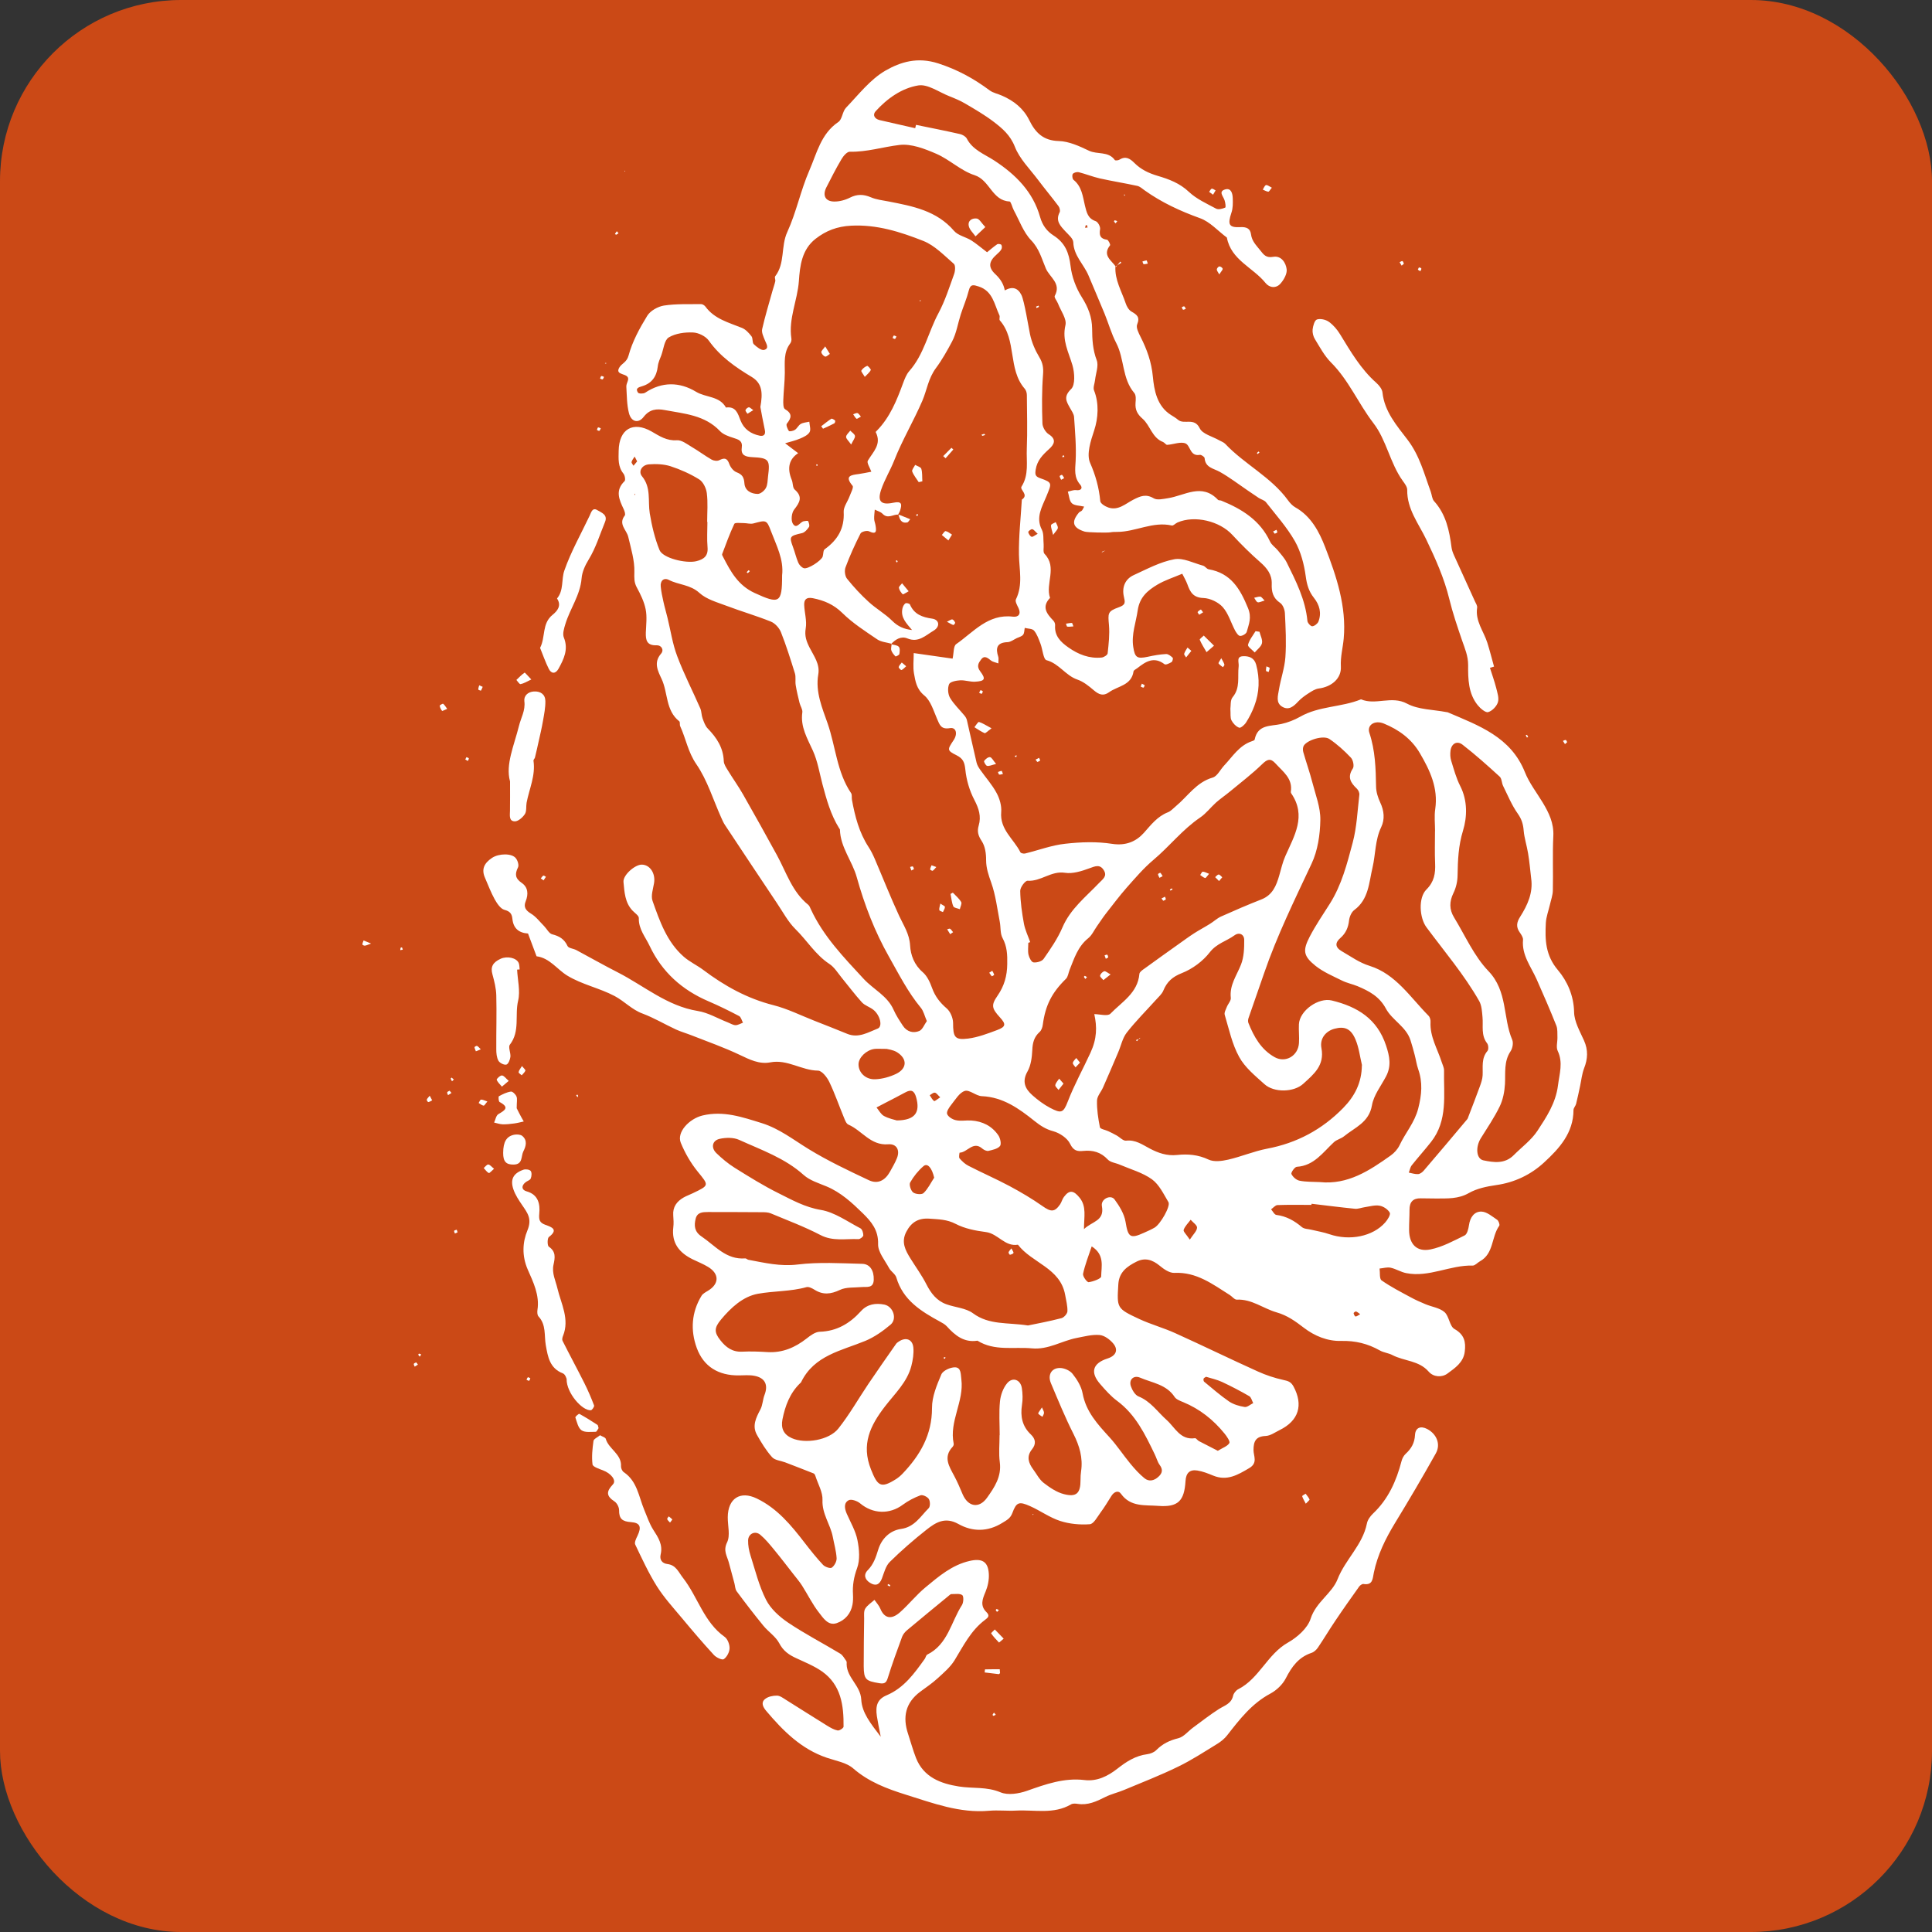 <svg width="32" height="32" viewBox="0 0 32 32" fill="none" xmlns="http://www.w3.org/2000/svg">
<rect x="0" y="0" width="32" height="32" fill="#333333" stroke="none"/>
<rect width="32" height="32" rx="3" fill="#CB4916"/>
<g clip-path="url(#clip0_93_181)">
<path d="M8.946 10.73C9.039 10.548 8.972 10.328 9.154 10.182C9.232 10.119 9.305 10.03 9.226 9.913C9.34 9.777 9.296 9.597 9.347 9.451C9.456 9.138 9.623 8.844 9.766 8.542C9.792 8.486 9.812 8.398 9.896 8.451C9.961 8.491 10.072 8.525 10.02 8.648C9.934 8.857 9.869 9.074 9.749 9.27C9.692 9.363 9.641 9.474 9.633 9.58C9.61 9.858 9.443 10.079 9.365 10.334C9.343 10.406 9.314 10.498 9.339 10.559C9.419 10.756 9.338 10.917 9.251 11.076C9.202 11.165 9.131 11.163 9.089 11.077C9.034 10.967 8.994 10.851 8.945 10.73L8.946 10.73Z" fill="white"/>
<path d="M8.746 15.462C8.594 15.452 8.503 15.377 8.487 15.22C8.479 15.139 8.451 15.095 8.356 15.07C8.291 15.053 8.233 14.965 8.194 14.896C8.131 14.782 8.085 14.659 8.033 14.539C7.974 14.405 8.011 14.301 8.15 14.209C8.263 14.134 8.479 14.13 8.544 14.215C8.575 14.253 8.598 14.33 8.58 14.366C8.525 14.478 8.532 14.549 8.642 14.624C8.746 14.696 8.755 14.809 8.707 14.928C8.669 15.021 8.705 15.078 8.794 15.132C8.878 15.182 8.941 15.268 9.013 15.34C9.058 15.386 9.094 15.462 9.146 15.475C9.265 15.505 9.347 15.554 9.4 15.669C9.417 15.706 9.497 15.711 9.545 15.736C9.775 15.859 10.001 15.988 10.233 16.106C10.669 16.329 11.049 16.663 11.557 16.745C11.727 16.772 11.886 16.868 12.05 16.932C12.094 16.949 12.137 16.978 12.181 16.98C12.222 16.981 12.264 16.954 12.306 16.939C12.285 16.901 12.274 16.846 12.242 16.829C12.077 16.742 11.908 16.659 11.736 16.585C11.299 16.398 10.967 16.103 10.761 15.669C10.691 15.519 10.575 15.39 10.581 15.206C10.582 15.166 10.515 15.123 10.476 15.082C10.35 14.949 10.343 14.775 10.327 14.61C10.315 14.495 10.518 14.319 10.63 14.321C10.767 14.322 10.86 14.468 10.833 14.628C10.817 14.725 10.778 14.836 10.808 14.921C10.927 15.257 11.045 15.601 11.325 15.846C11.422 15.931 11.544 15.987 11.647 16.064C12 16.33 12.377 16.539 12.811 16.649C13.043 16.708 13.263 16.818 13.489 16.907C13.671 16.978 13.853 17.05 14.034 17.124C14.22 17.2 14.38 17.098 14.538 17.036C14.624 17.002 14.577 16.812 14.464 16.724C14.405 16.678 14.325 16.655 14.276 16.602C14.158 16.472 14.053 16.33 13.941 16.194C13.876 16.114 13.819 16.019 13.736 15.965C13.506 15.814 13.367 15.577 13.176 15.39C13.053 15.269 12.969 15.108 12.87 14.961C12.581 14.529 12.293 14.096 12.006 13.662C11.981 13.624 11.963 13.581 11.944 13.539C11.811 13.243 11.715 12.921 11.534 12.658C11.395 12.457 11.361 12.234 11.266 12.028C11.255 12.003 11.267 11.96 11.251 11.947C11.022 11.767 11.066 11.475 10.958 11.245C10.898 11.115 10.82 10.975 10.949 10.827C11.003 10.765 10.955 10.685 10.877 10.688C10.713 10.694 10.693 10.604 10.697 10.476C10.702 10.347 10.719 10.215 10.694 10.091C10.669 9.966 10.61 9.845 10.548 9.731C10.501 9.645 10.505 9.573 10.507 9.477C10.513 9.283 10.451 9.086 10.406 8.893C10.379 8.776 10.236 8.682 10.348 8.539C10.363 8.519 10.345 8.465 10.33 8.433C10.255 8.275 10.185 8.123 10.345 7.969C10.363 7.951 10.35 7.872 10.325 7.843C10.233 7.728 10.245 7.598 10.247 7.467C10.253 7.105 10.486 6.971 10.794 7.148C10.922 7.222 11.044 7.304 11.211 7.292C11.29 7.286 11.379 7.356 11.456 7.402C11.569 7.468 11.673 7.547 11.786 7.612C11.82 7.632 11.879 7.64 11.912 7.623C11.998 7.58 12.044 7.584 12.08 7.686C12.099 7.74 12.149 7.803 12.2 7.822C12.295 7.858 12.323 7.907 12.33 8.007C12.339 8.127 12.442 8.18 12.55 8.181C12.596 8.181 12.66 8.129 12.685 8.083C12.715 8.029 12.713 7.957 12.721 7.892C12.757 7.615 12.737 7.585 12.462 7.572C12.351 7.566 12.269 7.544 12.286 7.417C12.303 7.298 12.232 7.28 12.145 7.252C12.067 7.227 11.979 7.197 11.925 7.14C11.674 6.874 11.335 6.853 11.01 6.792C10.876 6.767 10.76 6.777 10.661 6.905C10.574 7.018 10.456 6.989 10.418 6.845C10.381 6.703 10.383 6.551 10.374 6.403C10.372 6.368 10.393 6.332 10.402 6.296C10.434 6.168 10.172 6.232 10.258 6.087C10.298 6.018 10.381 6.002 10.411 5.889C10.473 5.658 10.593 5.438 10.72 5.231C10.771 5.147 10.897 5.077 10.997 5.061C11.199 5.03 11.406 5.04 11.612 5.037C11.636 5.037 11.668 5.057 11.683 5.077C11.834 5.284 12.07 5.342 12.289 5.431C12.351 5.456 12.404 5.515 12.447 5.57C12.473 5.603 12.457 5.673 12.485 5.701C12.532 5.746 12.61 5.808 12.656 5.796C12.746 5.771 12.693 5.696 12.669 5.636C12.645 5.576 12.611 5.506 12.624 5.45C12.672 5.236 12.737 5.027 12.795 4.816C12.81 4.763 12.829 4.712 12.841 4.659C12.847 4.632 12.826 4.594 12.839 4.577C13.007 4.361 12.93 4.081 13.04 3.843C13.19 3.516 13.261 3.154 13.405 2.824C13.529 2.54 13.596 2.216 13.885 2.021C13.951 1.977 13.952 1.847 14.013 1.784C14.22 1.568 14.413 1.316 14.665 1.17C14.916 1.026 15.196 0.939 15.54 1.05C15.862 1.154 16.131 1.303 16.392 1.497C16.45 1.54 16.53 1.554 16.598 1.585C16.792 1.67 16.951 1.795 17.047 1.989C17.148 2.195 17.278 2.33 17.538 2.336C17.706 2.341 17.879 2.421 18.036 2.496C18.175 2.563 18.358 2.5 18.465 2.651C18.473 2.662 18.523 2.657 18.543 2.644C18.647 2.579 18.719 2.629 18.79 2.7C18.898 2.808 19.027 2.869 19.176 2.913C19.36 2.967 19.54 3.034 19.691 3.177C19.817 3.296 19.986 3.372 20.143 3.456C20.182 3.476 20.248 3.458 20.294 3.438C20.306 3.433 20.296 3.355 20.282 3.315C20.261 3.25 20.175 3.171 20.294 3.137C20.393 3.109 20.416 3.208 20.418 3.283C20.421 3.363 20.422 3.45 20.396 3.524C20.332 3.716 20.352 3.772 20.542 3.762C20.654 3.756 20.709 3.79 20.721 3.883C20.736 3.995 20.805 4.06 20.869 4.141C20.932 4.22 20.968 4.275 21.089 4.254C21.222 4.231 21.298 4.352 21.311 4.459C21.321 4.534 21.265 4.634 21.209 4.697C21.137 4.78 21.027 4.769 20.961 4.687C20.755 4.43 20.39 4.308 20.321 3.935C20.173 3.825 20.041 3.673 19.876 3.614C19.548 3.496 19.239 3.353 18.956 3.151C18.919 3.124 18.881 3.089 18.838 3.079C18.631 3.034 18.422 3.001 18.216 2.955C18.098 2.928 17.985 2.882 17.867 2.852C17.837 2.845 17.786 2.858 17.769 2.881C17.754 2.9 17.761 2.962 17.78 2.978C17.919 3.088 17.934 3.254 17.97 3.406C17.999 3.521 18.018 3.619 18.149 3.664C18.185 3.676 18.227 3.754 18.221 3.794C18.204 3.899 18.223 3.955 18.336 3.971C18.358 3.974 18.395 4.052 18.386 4.063C18.253 4.23 18.41 4.312 18.483 4.419L18.475 4.411C18.461 4.635 18.578 4.823 18.645 5.024C18.661 5.074 18.695 5.133 18.738 5.159C18.828 5.211 18.886 5.249 18.835 5.373C18.813 5.426 18.859 5.515 18.891 5.579C18.997 5.788 19.072 5.994 19.095 6.239C19.116 6.462 19.162 6.727 19.396 6.874C19.436 6.899 19.477 6.923 19.512 6.953C19.613 7.039 19.781 6.907 19.871 7.093C19.917 7.19 20.084 7.229 20.196 7.294C20.229 7.313 20.268 7.325 20.293 7.351C20.614 7.691 21.053 7.9 21.333 8.286C21.365 8.33 21.406 8.376 21.454 8.403C21.717 8.55 21.852 8.812 21.949 9.063C22.136 9.545 22.304 10.046 22.256 10.577C22.242 10.731 22.2 10.879 22.209 11.041C22.22 11.241 22.05 11.378 21.841 11.404C21.783 11.412 21.726 11.449 21.675 11.482C21.614 11.521 21.553 11.565 21.504 11.617C21.429 11.698 21.348 11.771 21.238 11.706C21.126 11.64 21.168 11.52 21.183 11.424C21.213 11.242 21.277 11.066 21.29 10.885C21.307 10.643 21.294 10.399 21.282 10.156C21.279 10.097 21.248 10.015 21.202 9.985C21.083 9.905 21.059 9.799 21.064 9.67C21.069 9.517 20.987 9.411 20.875 9.313C20.713 9.171 20.559 9.019 20.413 8.861C20.203 8.63 19.787 8.53 19.503 8.654C19.47 8.668 19.435 8.71 19.409 8.704C19.094 8.632 18.809 8.81 18.503 8.81C18.466 8.81 18.428 8.81 18.391 8.817C18.336 8.826 18.013 8.82 17.965 8.805C17.767 8.743 17.739 8.645 17.872 8.488C17.884 8.475 17.907 8.47 17.919 8.457C17.931 8.445 17.937 8.427 17.957 8.391C17.884 8.373 17.798 8.377 17.754 8.336C17.71 8.295 17.708 8.21 17.687 8.143C17.732 8.134 17.779 8.113 17.822 8.118C17.91 8.13 17.937 8.081 17.892 8.028C17.786 7.906 17.808 7.778 17.816 7.634C17.828 7.393 17.806 7.149 17.79 6.908C17.787 6.856 17.749 6.805 17.722 6.756C17.662 6.648 17.611 6.57 17.741 6.444C17.812 6.376 17.799 6.175 17.764 6.052C17.7 5.833 17.588 5.638 17.647 5.386C17.672 5.282 17.569 5.147 17.523 5.026C17.506 4.983 17.457 4.926 17.47 4.901C17.583 4.694 17.386 4.594 17.323 4.448C17.254 4.287 17.215 4.122 17.081 3.982C16.951 3.848 16.884 3.652 16.791 3.481C16.765 3.433 16.746 3.339 16.721 3.337C16.43 3.323 16.396 2.983 16.141 2.901C15.916 2.829 15.729 2.643 15.508 2.547C15.316 2.464 15.093 2.377 14.897 2.401C14.624 2.433 14.358 2.52 14.075 2.513C14.03 2.512 13.968 2.584 13.938 2.636C13.847 2.789 13.767 2.947 13.686 3.106C13.621 3.236 13.669 3.335 13.813 3.338C13.901 3.34 13.998 3.314 14.077 3.274C14.197 3.213 14.303 3.216 14.425 3.268C14.516 3.307 14.62 3.318 14.718 3.337C15.117 3.415 15.514 3.488 15.802 3.824C15.868 3.901 15.995 3.924 16.088 3.982C16.173 4.036 16.25 4.103 16.349 4.178C16.385 4.149 16.448 4.094 16.516 4.046C16.531 4.036 16.576 4.042 16.585 4.055C16.598 4.073 16.597 4.111 16.585 4.13C16.568 4.161 16.539 4.187 16.512 4.211C16.372 4.333 16.365 4.43 16.49 4.545C16.575 4.625 16.626 4.713 16.642 4.81C16.766 4.74 16.858 4.766 16.918 4.886C16.966 4.983 17.035 5.415 17.06 5.535C17.088 5.669 17.145 5.801 17.215 5.917C17.272 6.012 17.285 6.093 17.276 6.204C17.255 6.473 17.257 6.744 17.266 7.014C17.268 7.075 17.317 7.158 17.368 7.191C17.507 7.278 17.459 7.363 17.376 7.438C17.27 7.534 17.178 7.626 17.154 7.779C17.141 7.861 17.148 7.892 17.23 7.921C17.44 7.994 17.418 8.006 17.331 8.222C17.264 8.388 17.149 8.567 17.256 8.773C17.291 8.841 17.278 8.934 17.286 9.016C17.291 9.07 17.272 9.145 17.301 9.174C17.517 9.397 17.31 9.668 17.392 9.903C17.248 10.053 17.338 10.166 17.447 10.28C17.465 10.298 17.478 10.332 17.476 10.357C17.463 10.532 17.568 10.634 17.695 10.723C17.861 10.84 18.041 10.911 18.247 10.891C18.284 10.887 18.343 10.849 18.346 10.822C18.363 10.666 18.381 10.508 18.368 10.354C18.351 10.158 18.343 10.125 18.532 10.058C18.649 10.016 18.636 9.976 18.614 9.878C18.581 9.73 18.633 9.591 18.779 9.525C18.998 9.425 19.217 9.306 19.45 9.263C19.596 9.235 19.767 9.326 19.926 9.369C19.96 9.378 19.986 9.423 20.019 9.429C20.388 9.493 20.54 9.752 20.671 10.072C20.736 10.232 20.684 10.338 20.65 10.465C20.641 10.498 20.577 10.535 20.54 10.533C20.51 10.532 20.476 10.478 20.456 10.442C20.388 10.312 20.346 10.161 20.252 10.055C20.178 9.973 20.043 9.909 19.934 9.905C19.762 9.9 19.712 9.805 19.666 9.676C19.644 9.616 19.61 9.56 19.582 9.503C19.439 9.564 19.295 9.609 19.169 9.684C19.009 9.78 18.876 9.89 18.844 10.109C18.815 10.311 18.738 10.505 18.77 10.715C18.797 10.893 18.834 10.916 19.012 10.878C19.111 10.856 19.213 10.838 19.314 10.833C19.35 10.831 19.393 10.866 19.423 10.894C19.433 10.902 19.421 10.956 19.405 10.966C19.37 10.987 19.308 11.017 19.289 11.002C19.112 10.867 18.975 10.959 18.837 11.067C18.815 11.084 18.778 11.1 18.775 11.12C18.74 11.356 18.513 11.361 18.369 11.466C18.274 11.534 18.202 11.505 18.119 11.435C18.036 11.364 17.945 11.29 17.845 11.256C17.649 11.189 17.542 10.991 17.334 10.935C17.28 10.921 17.27 10.755 17.233 10.66C17.204 10.585 17.177 10.504 17.127 10.445C17.098 10.411 17.026 10.414 16.973 10.4C16.965 10.438 16.968 10.485 16.946 10.513C16.924 10.542 16.878 10.552 16.842 10.569C16.791 10.593 16.741 10.634 16.689 10.636C16.51 10.642 16.487 10.735 16.535 10.88C16.543 10.904 16.536 10.932 16.536 10.988C16.488 10.97 16.445 10.964 16.416 10.942C16.362 10.899 16.306 10.848 16.251 10.922C16.209 10.978 16.17 11.034 16.236 11.12C16.333 11.248 16.312 11.282 16.151 11.291C16.07 11.296 15.986 11.264 15.904 11.268C15.838 11.272 15.737 11.291 15.72 11.332C15.693 11.396 15.7 11.498 15.736 11.559C15.8 11.667 15.896 11.756 15.977 11.855C15.994 11.876 16.009 11.902 16.015 11.928C16.069 12.162 16.12 12.397 16.175 12.631C16.185 12.674 16.211 12.715 16.237 12.752C16.327 12.88 16.434 12.998 16.507 13.135C16.557 13.227 16.592 13.347 16.583 13.45C16.558 13.741 16.792 13.897 16.901 14.116C16.909 14.132 16.953 14.142 16.977 14.137C17.2 14.083 17.419 13.999 17.645 13.975C17.902 13.946 18.169 13.937 18.422 13.977C18.647 14.011 18.816 13.939 18.945 13.796C19.065 13.661 19.169 13.523 19.344 13.454C19.394 13.435 19.433 13.388 19.476 13.353C19.674 13.189 19.814 12.957 20.086 12.879C20.162 12.857 20.212 12.747 20.276 12.679C20.416 12.531 20.525 12.347 20.735 12.277C20.752 12.272 20.779 12.262 20.781 12.25C20.831 11.996 21.044 12.031 21.221 11.992C21.33 11.968 21.438 11.926 21.535 11.871C21.849 11.692 22.218 11.716 22.543 11.583C22.787 11.687 23.047 11.516 23.306 11.655C23.493 11.755 23.736 11.752 23.954 11.794C23.963 11.796 23.973 11.795 23.981 11.799C24.492 12.018 25.023 12.204 25.257 12.789C25.328 12.968 25.452 13.127 25.553 13.294C25.655 13.464 25.738 13.634 25.728 13.846C25.713 14.145 25.727 14.446 25.72 14.747C25.719 14.828 25.688 14.909 25.67 14.99C25.647 15.088 25.61 15.186 25.604 15.285C25.589 15.565 25.596 15.823 25.805 16.069C25.958 16.25 26.067 16.491 26.072 16.764C26.075 16.922 26.168 17.082 26.236 17.234C26.307 17.392 26.299 17.539 26.237 17.696C26.202 17.788 26.192 17.891 26.171 17.989C26.15 18.087 26.13 18.186 26.105 18.284C26.096 18.319 26.062 18.352 26.062 18.386C26.061 18.766 25.825 19.024 25.575 19.254C25.356 19.456 25.087 19.586 24.78 19.629C24.626 19.651 24.462 19.685 24.33 19.76C24.152 19.862 23.971 19.849 23.786 19.851C23.701 19.851 23.617 19.85 23.532 19.848C23.403 19.845 23.345 19.91 23.346 20.038C23.346 20.151 23.338 20.263 23.339 20.375C23.341 20.607 23.466 20.741 23.695 20.694C23.891 20.654 24.077 20.552 24.26 20.462C24.302 20.44 24.322 20.352 24.331 20.292C24.349 20.164 24.418 20.063 24.54 20.068C24.628 20.072 24.716 20.149 24.798 20.204C24.822 20.221 24.845 20.286 24.832 20.303C24.7 20.486 24.745 20.765 24.511 20.892C24.47 20.915 24.431 20.963 24.392 20.962C24.019 20.951 23.67 21.162 23.292 21.087C23.203 21.07 23.121 21.016 23.032 20.997C22.974 20.985 22.911 21.006 22.85 21.011C22.86 21.079 22.845 21.18 22.883 21.207C23.034 21.313 23.2 21.398 23.363 21.486C23.443 21.53 23.527 21.567 23.611 21.602C23.717 21.646 23.844 21.662 23.925 21.732C24.003 21.8 24.009 21.966 24.09 22.012C24.255 22.105 24.281 22.227 24.261 22.387C24.24 22.567 24.098 22.659 23.975 22.75C23.883 22.818 23.743 22.811 23.663 22.718C23.501 22.532 23.257 22.546 23.062 22.444C22.998 22.41 22.918 22.404 22.855 22.368C22.655 22.255 22.448 22.204 22.212 22.21C21.988 22.216 21.775 22.129 21.596 21.992C21.455 21.884 21.324 21.788 21.142 21.736C20.923 21.673 20.733 21.514 20.484 21.526C20.447 21.527 20.409 21.475 20.37 21.45C20.087 21.272 19.819 21.065 19.452 21.083C19.372 21.087 19.277 21.022 19.209 20.965C19.088 20.865 18.965 20.825 18.822 20.898C18.667 20.976 18.535 21.07 18.523 21.271C18.5 21.666 18.492 21.671 18.872 21.848C19.064 21.937 19.271 21.993 19.465 22.081C19.923 22.288 20.375 22.509 20.834 22.716C20.968 22.777 21.111 22.824 21.255 22.856C21.332 22.873 21.381 22.884 21.425 22.965C21.589 23.27 21.513 23.531 21.194 23.687C21.119 23.724 21.043 23.78 20.965 23.784C20.802 23.791 20.762 23.869 20.762 24.018C20.762 24.116 20.837 24.23 20.692 24.316C20.501 24.429 20.323 24.535 20.093 24.44C20.008 24.405 19.92 24.37 19.83 24.356C19.707 24.337 19.644 24.396 19.636 24.53C19.616 24.863 19.511 24.967 19.183 24.942C18.968 24.925 18.726 24.965 18.567 24.742C18.522 24.678 18.451 24.709 18.408 24.778C18.35 24.871 18.293 24.965 18.228 25.053C18.175 25.125 18.115 25.241 18.051 25.246C17.889 25.258 17.715 25.242 17.56 25.192C17.386 25.136 17.232 25.022 17.063 24.947C16.879 24.865 16.835 24.878 16.768 25.06C16.733 25.152 16.675 25.178 16.601 25.224C16.358 25.375 16.105 25.372 15.874 25.242C15.653 25.119 15.499 25.216 15.347 25.336C15.135 25.503 14.93 25.681 14.738 25.87C14.67 25.937 14.643 26.05 14.607 26.145C14.567 26.25 14.501 26.274 14.411 26.217C14.328 26.165 14.296 26.084 14.374 26.006C14.47 25.908 14.507 25.793 14.547 25.664C14.601 25.491 14.734 25.351 14.924 25.324C15.148 25.293 15.247 25.115 15.383 24.979C15.409 24.952 15.408 24.865 15.384 24.828C15.36 24.791 15.283 24.754 15.246 24.767C15.143 24.805 15.041 24.858 14.952 24.924C14.734 25.086 14.458 25.077 14.247 24.901C14.2 24.861 14.103 24.826 14.058 24.848C13.972 24.892 13.988 24.987 14.025 25.072C14.088 25.216 14.172 25.357 14.202 25.509C14.232 25.659 14.247 25.836 14.196 25.974C14.142 26.122 14.119 26.258 14.128 26.409C14.131 26.464 14.13 26.522 14.12 26.577C14.092 26.729 13.995 26.837 13.859 26.884C13.717 26.933 13.635 26.799 13.566 26.711C13.457 26.573 13.379 26.411 13.284 26.262C13.244 26.199 13.195 26.142 13.149 26.083C13.04 25.944 12.933 25.803 12.82 25.666C12.749 25.58 12.677 25.491 12.592 25.42C12.507 25.349 12.395 25.402 12.391 25.512C12.389 25.595 12.405 25.682 12.43 25.761C12.509 26.009 12.571 26.267 12.688 26.497C12.764 26.647 12.908 26.777 13.051 26.874C13.329 27.061 13.629 27.216 13.916 27.389C13.959 27.415 13.986 27.468 14.017 27.511C14.027 27.524 14.023 27.547 14.023 27.566C14.028 27.791 14.254 27.919 14.265 28.15C14.277 28.369 14.418 28.543 14.588 28.766C14.558 28.612 14.538 28.52 14.524 28.426C14.497 28.249 14.535 28.143 14.684 28.08C14.974 27.957 15.144 27.717 15.317 27.476C15.333 27.453 15.338 27.415 15.359 27.405C15.7 27.236 15.752 26.865 15.933 26.585C15.96 26.543 15.964 26.439 15.938 26.42C15.895 26.389 15.819 26.405 15.757 26.403C15.749 26.403 15.739 26.41 15.732 26.416C15.496 26.61 15.259 26.804 15.024 27.001C14.989 27.03 14.956 27.071 14.941 27.112C14.858 27.338 14.775 27.564 14.704 27.794C14.678 27.88 14.642 27.891 14.564 27.879C14.338 27.843 14.308 27.816 14.306 27.597C14.306 27.334 14.309 27.071 14.313 26.809C14.313 26.753 14.305 26.687 14.331 26.644C14.367 26.586 14.432 26.546 14.484 26.499C14.517 26.547 14.559 26.592 14.581 26.645C14.646 26.803 14.761 26.833 14.905 26.706C15.053 26.575 15.176 26.418 15.327 26.293C15.548 26.11 15.767 25.921 16.06 25.854C16.264 25.807 16.367 25.863 16.378 26.069C16.384 26.167 16.361 26.275 16.323 26.366C16.272 26.486 16.23 26.595 16.338 26.701C16.4 26.762 16.366 26.792 16.314 26.831C16.082 27.005 15.957 27.259 15.81 27.5C15.74 27.613 15.631 27.706 15.53 27.798C15.441 27.88 15.339 27.948 15.242 28.02C14.997 28.203 14.947 28.44 15.041 28.72C15.085 28.852 15.121 28.988 15.172 29.118C15.299 29.439 15.585 29.543 15.884 29.59C16.112 29.626 16.343 29.59 16.573 29.687C16.695 29.738 16.875 29.709 17.009 29.662C17.32 29.552 17.625 29.443 17.961 29.483C18.172 29.509 18.351 29.417 18.506 29.296C18.657 29.177 18.808 29.08 19.002 29.055C19.055 29.048 19.116 29.024 19.152 28.987C19.255 28.883 19.372 28.826 19.515 28.791C19.606 28.769 19.678 28.675 19.76 28.615C19.902 28.511 20.041 28.401 20.189 28.307C20.283 28.248 20.395 28.219 20.424 28.087C20.433 28.046 20.471 27.998 20.509 27.979C20.858 27.801 20.992 27.398 21.333 27.206C21.487 27.119 21.658 26.968 21.708 26.811C21.797 26.534 22.062 26.392 22.154 26.157C22.283 25.828 22.569 25.59 22.64 25.235C22.651 25.175 22.695 25.114 22.741 25.07C22.994 24.831 23.128 24.53 23.214 24.2C23.225 24.157 23.249 24.111 23.281 24.081C23.375 23.995 23.43 23.902 23.437 23.767C23.444 23.644 23.533 23.613 23.639 23.669C23.794 23.75 23.867 23.92 23.782 24.072C23.564 24.462 23.337 24.847 23.104 25.229C22.948 25.486 22.816 25.753 22.755 26.049C22.734 26.152 22.738 26.26 22.583 26.236C22.562 26.233 22.528 26.257 22.513 26.277C22.379 26.465 22.245 26.654 22.117 26.845C22.018 26.991 21.928 27.143 21.829 27.289C21.804 27.326 21.763 27.364 21.722 27.377C21.509 27.448 21.395 27.606 21.297 27.798C21.244 27.901 21.144 27.996 21.042 28.051C20.734 28.215 20.532 28.478 20.325 28.743C20.282 28.798 20.223 28.846 20.163 28.883C19.949 29.014 19.738 29.153 19.512 29.262C19.22 29.405 18.917 29.522 18.616 29.648C18.514 29.691 18.403 29.715 18.305 29.765C18.16 29.838 18.019 29.904 17.851 29.878C17.814 29.872 17.769 29.869 17.74 29.886C17.452 30.055 17.136 29.973 16.832 29.989C16.682 29.997 16.531 29.979 16.381 29.992C15.894 30.035 15.448 29.864 14.999 29.724C14.69 29.627 14.387 29.513 14.131 29.29C14.02 29.193 13.844 29.165 13.695 29.114C13.27 28.97 12.97 28.668 12.69 28.337C12.636 28.272 12.6 28.199 12.672 28.141C12.721 28.101 12.802 28.084 12.869 28.085C12.919 28.085 12.972 28.126 13.02 28.156C13.246 28.297 13.472 28.442 13.699 28.582C13.754 28.616 13.813 28.65 13.874 28.662C13.903 28.668 13.972 28.622 13.972 28.599C13.976 28.247 13.931 27.907 13.615 27.684C13.486 27.594 13.335 27.533 13.191 27.466C13.07 27.411 12.973 27.346 12.906 27.216C12.847 27.105 12.726 27.027 12.643 26.926C12.491 26.74 12.344 26.549 12.201 26.356C12.176 26.322 12.176 26.268 12.164 26.223C12.134 26.109 12.103 25.995 12.072 25.881C12.043 25.772 11.974 25.686 12.043 25.546C12.098 25.433 12.053 25.271 12.054 25.13C12.056 24.82 12.259 24.686 12.535 24.82C12.874 24.983 13.106 25.265 13.329 25.555C13.426 25.68 13.524 25.804 13.632 25.919C13.664 25.953 13.752 25.984 13.777 25.965C13.821 25.934 13.86 25.861 13.857 25.808C13.85 25.69 13.816 25.574 13.794 25.457C13.755 25.249 13.613 25.076 13.623 24.846C13.629 24.716 13.549 24.582 13.507 24.451C13.502 24.434 13.491 24.41 13.477 24.405C13.32 24.342 13.162 24.282 13.004 24.221C12.93 24.193 12.833 24.187 12.787 24.134C12.689 24.025 12.611 23.896 12.538 23.767C12.453 23.616 12.523 23.481 12.595 23.344C12.633 23.272 12.633 23.181 12.663 23.104C12.728 22.936 12.671 22.819 12.491 22.787C12.409 22.772 12.323 22.78 12.239 22.781C11.903 22.785 11.654 22.638 11.54 22.325C11.434 22.033 11.453 21.736 11.619 21.463C11.64 21.427 11.687 21.403 11.726 21.379C11.914 21.267 11.917 21.098 11.728 20.984C11.649 20.936 11.561 20.901 11.476 20.86C11.255 20.752 11.12 20.593 11.152 20.328C11.16 20.264 11.156 20.197 11.151 20.131C11.14 19.991 11.21 19.899 11.323 19.834C11.372 19.806 11.426 19.788 11.476 19.763C11.752 19.631 11.743 19.635 11.555 19.404C11.44 19.262 11.345 19.097 11.276 18.928C11.204 18.753 11.415 18.53 11.636 18.476C11.984 18.393 12.296 18.503 12.619 18.603C12.909 18.694 13.14 18.877 13.393 19.032C13.711 19.227 14.052 19.388 14.391 19.548C14.538 19.617 14.659 19.554 14.741 19.407C14.781 19.334 14.825 19.261 14.856 19.183C14.909 19.052 14.853 18.942 14.712 18.953C14.419 18.977 14.277 18.724 14.052 18.627C14.017 18.612 13.996 18.554 13.979 18.512C13.897 18.315 13.828 18.112 13.736 17.921C13.699 17.843 13.614 17.734 13.549 17.733C13.276 17.73 13.04 17.541 12.759 17.596C12.575 17.631 12.417 17.55 12.252 17.472C11.994 17.349 11.723 17.254 11.456 17.149C11.37 17.115 11.281 17.09 11.197 17.052C11.011 16.966 10.833 16.859 10.643 16.788C10.467 16.724 10.344 16.585 10.181 16.498C9.926 16.363 9.642 16.309 9.394 16.158C9.224 16.053 9.104 15.867 8.887 15.839C8.839 15.711 8.791 15.583 8.743 15.455L8.752 15.443L8.749 15.462H8.746ZM14.768 10.663C14.688 10.64 14.596 10.634 14.53 10.59C14.33 10.454 14.122 10.321 13.951 10.152C13.807 10.011 13.649 9.945 13.463 9.908C13.359 9.888 13.317 9.927 13.32 10.02C13.325 10.15 13.367 10.284 13.345 10.409C13.324 10.533 13.357 10.623 13.409 10.726C13.479 10.865 13.584 10.998 13.553 11.172C13.503 11.46 13.62 11.73 13.708 11.982C13.841 12.365 13.861 12.789 14.097 13.137C14.115 13.164 14.104 13.21 14.111 13.247C14.161 13.522 14.23 13.79 14.386 14.029C14.426 14.09 14.459 14.157 14.488 14.224C14.623 14.539 14.749 14.859 14.893 15.17C14.967 15.329 15.063 15.468 15.074 15.659C15.083 15.82 15.143 15.982 15.284 16.103C15.358 16.167 15.405 16.272 15.439 16.367C15.489 16.505 15.57 16.608 15.681 16.703C15.741 16.755 15.785 16.86 15.786 16.941C15.786 17.177 15.813 17.23 16.035 17.202C16.198 17.181 16.358 17.12 16.513 17.062C16.661 17.007 16.666 16.964 16.562 16.851C16.427 16.703 16.412 16.65 16.523 16.491C16.634 16.33 16.681 16.163 16.683 15.968C16.686 15.815 16.681 15.676 16.605 15.536C16.564 15.46 16.577 15.355 16.559 15.265C16.517 15.049 16.491 14.826 16.418 14.62C16.374 14.495 16.333 14.381 16.333 14.245C16.334 14.139 16.317 14.017 16.261 13.932C16.203 13.844 16.181 13.773 16.21 13.675C16.255 13.522 16.213 13.391 16.138 13.248C16.058 13.095 16.006 12.918 15.989 12.746C15.976 12.627 15.953 12.565 15.844 12.51C15.683 12.429 15.689 12.418 15.795 12.259C15.866 12.154 15.836 12.042 15.734 12.06C15.585 12.086 15.563 12.004 15.52 11.905C15.461 11.769 15.415 11.606 15.309 11.519C15.18 11.413 15.162 11.285 15.138 11.152C15.12 11.048 15.134 10.939 15.134 10.817C15.344 10.847 15.571 10.879 15.778 10.909C15.799 10.816 15.79 10.703 15.837 10.669C16.125 10.469 16.364 10.164 16.777 10.214C16.867 10.225 16.917 10.172 16.869 10.07C16.847 10.025 16.81 9.96 16.827 9.927C16.946 9.684 16.881 9.436 16.877 9.187C16.872 8.883 16.907 8.579 16.925 8.275C17.047 8.196 16.887 8.112 16.919 8.061C17.046 7.862 16.998 7.644 17.007 7.434C17.019 7.138 17.01 6.84 17.008 6.543C17.008 6.508 16.995 6.464 16.973 6.439C16.689 6.114 16.845 5.63 16.56 5.306C16.546 5.29 16.565 5.247 16.554 5.224C16.469 5.043 16.445 4.821 16.21 4.745C16.128 4.719 16.074 4.699 16.046 4.812C16.012 4.947 15.956 5.075 15.913 5.208C15.865 5.357 15.842 5.518 15.77 5.655C15.69 5.806 15.6 5.965 15.504 6.094C15.374 6.268 15.354 6.458 15.277 6.638C15.133 6.973 14.944 7.288 14.81 7.629C14.745 7.793 14.65 7.946 14.594 8.113C14.53 8.303 14.591 8.37 14.795 8.327C14.942 8.296 14.94 8.353 14.909 8.455C14.901 8.482 14.884 8.505 14.871 8.53L14.878 8.523C14.792 8.518 14.704 8.601 14.617 8.509C14.585 8.476 14.532 8.463 14.489 8.441C14.485 8.492 14.477 8.544 14.479 8.596C14.48 8.632 14.497 8.668 14.502 8.705C14.515 8.79 14.524 8.863 14.393 8.8C14.359 8.783 14.268 8.806 14.253 8.836C14.16 9.019 14.075 9.206 14.004 9.398C13.984 9.451 13.995 9.542 14.029 9.585C14.139 9.722 14.259 9.852 14.389 9.97C14.511 10.082 14.659 10.165 14.776 10.281C14.87 10.375 14.972 10.421 15.106 10.435C15.015 10.325 14.912 10.229 14.948 10.075C14.955 10.044 14.973 10.01 14.997 9.993C15.011 9.983 15.064 9.996 15.071 10.011C15.141 10.175 15.274 10.223 15.441 10.247C15.561 10.265 15.574 10.38 15.463 10.446C15.333 10.522 15.214 10.65 15.031 10.575C14.923 10.531 14.832 10.59 14.758 10.669L14.766 10.662L14.768 10.663ZM16.559 23.771H16.558C16.558 23.583 16.544 23.394 16.563 23.208C16.574 23.105 16.616 22.988 16.682 22.91C16.773 22.802 16.904 22.852 16.925 22.991C16.939 23.082 16.942 23.18 16.927 23.271C16.898 23.461 16.932 23.625 17.074 23.759C17.155 23.836 17.164 23.918 17.092 24.007C16.998 24.124 17.035 24.233 17.114 24.339C17.17 24.415 17.214 24.504 17.285 24.56C17.386 24.638 17.5 24.716 17.62 24.747C17.832 24.802 17.898 24.732 17.897 24.509C17.897 24.462 17.899 24.415 17.906 24.369C17.939 24.147 17.88 23.949 17.78 23.75C17.642 23.477 17.526 23.193 17.407 22.911C17.35 22.777 17.412 22.66 17.552 22.658C17.625 22.657 17.721 22.699 17.765 22.755C17.84 22.849 17.91 22.963 17.931 23.077C17.987 23.384 18.182 23.592 18.379 23.808C18.503 23.945 18.606 24.102 18.724 24.245C18.795 24.331 18.871 24.415 18.957 24.485C19.032 24.545 19.116 24.525 19.187 24.46C19.251 24.402 19.266 24.342 19.208 24.264C19.171 24.213 19.155 24.146 19.126 24.088C18.967 23.759 18.81 23.43 18.503 23.203C18.399 23.126 18.31 23.025 18.224 22.926C18.052 22.73 18.098 22.58 18.344 22.501C18.483 22.457 18.528 22.36 18.439 22.253C18.384 22.187 18.293 22.119 18.213 22.112C18.088 22.101 17.958 22.137 17.832 22.161C17.584 22.209 17.363 22.359 17.091 22.333C16.788 22.305 16.472 22.382 16.19 22.206C15.967 22.241 15.819 22.119 15.682 21.968C15.652 21.935 15.608 21.911 15.567 21.889C15.254 21.718 14.956 21.535 14.846 21.159C14.829 21.101 14.758 21.061 14.727 21.005C14.657 20.875 14.54 20.737 14.544 20.606C14.551 20.374 14.431 20.234 14.293 20.098C14.113 19.922 13.927 19.749 13.688 19.65C13.558 19.596 13.413 19.552 13.312 19.462C13 19.181 12.612 19.048 12.243 18.88C12.151 18.838 12.022 18.84 11.919 18.863C11.796 18.891 11.773 19.009 11.865 19.099C11.958 19.189 12.06 19.274 12.17 19.343C12.407 19.491 12.646 19.64 12.896 19.764C13.119 19.875 13.333 19.996 13.595 20.04C13.825 20.078 14.037 20.234 14.252 20.345C14.281 20.361 14.3 20.422 14.299 20.462C14.298 20.484 14.246 20.525 14.219 20.524C14.008 20.514 13.796 20.565 13.587 20.455C13.322 20.317 13.041 20.212 12.766 20.097C12.724 20.08 12.674 20.078 12.628 20.078C12.327 20.075 12.027 20.076 11.727 20.075C11.638 20.075 11.55 20.079 11.523 20.183C11.494 20.297 11.5 20.399 11.617 20.478C11.844 20.631 12.027 20.869 12.344 20.843C12.36 20.842 12.377 20.862 12.395 20.866C12.665 20.916 12.926 20.98 13.214 20.944C13.565 20.901 13.925 20.924 14.281 20.933C14.411 20.936 14.477 21.047 14.472 21.197C14.467 21.344 14.356 21.31 14.267 21.318C14.147 21.329 14.015 21.316 13.912 21.365C13.76 21.437 13.631 21.451 13.489 21.361C13.45 21.337 13.396 21.309 13.358 21.319C13.094 21.393 12.817 21.381 12.553 21.429C12.307 21.474 12.108 21.657 11.943 21.855C11.829 21.992 11.825 22.066 11.934 22.202C12.025 22.317 12.132 22.396 12.292 22.388C12.432 22.381 12.573 22.386 12.714 22.395C12.962 22.409 13.169 22.319 13.36 22.17C13.424 22.119 13.504 22.06 13.578 22.058C13.862 22.049 14.077 21.919 14.26 21.717C14.366 21.599 14.504 21.58 14.647 21.608C14.794 21.638 14.864 21.843 14.751 21.94C14.625 22.046 14.484 22.146 14.333 22.209C13.935 22.373 13.485 22.448 13.269 22.893C13.266 22.901 13.257 22.907 13.25 22.913C13.082 23.077 13.005 23.285 12.96 23.509C12.931 23.658 12.98 23.76 13.114 23.82C13.334 23.919 13.732 23.856 13.886 23.661C14.07 23.429 14.217 23.169 14.383 22.922C14.533 22.7 14.687 22.48 14.841 22.26C14.851 22.245 14.867 22.233 14.883 22.223C15.001 22.141 15.115 22.18 15.128 22.321C15.137 22.42 15.12 22.526 15.095 22.624C15.026 22.893 14.821 23.083 14.661 23.291C14.411 23.614 14.262 23.925 14.426 24.338C14.536 24.617 14.591 24.656 14.839 24.5C14.878 24.475 14.915 24.444 14.947 24.411C15.239 24.105 15.438 23.766 15.437 23.319C15.436 23.133 15.517 22.94 15.592 22.764C15.619 22.701 15.741 22.646 15.818 22.647C15.921 22.649 15.912 22.761 15.923 22.846C15.97 23.212 15.719 23.542 15.796 23.911C15.8 23.927 15.79 23.951 15.779 23.963C15.617 24.135 15.722 24.289 15.806 24.448C15.858 24.545 15.901 24.647 15.944 24.749C16.033 24.958 16.216 24.992 16.348 24.808C16.471 24.635 16.591 24.458 16.56 24.22C16.54 24.072 16.556 23.92 16.556 23.77L16.559 23.771ZM15.351 16.912C15.313 16.824 15.297 16.746 15.252 16.692C15.037 16.432 14.887 16.134 14.722 15.842C14.488 15.428 14.319 14.989 14.191 14.531C14.117 14.262 13.919 14.035 13.912 13.741C13.912 13.733 13.902 13.725 13.898 13.717C13.759 13.493 13.69 13.243 13.623 12.992C13.574 12.805 13.543 12.61 13.465 12.436C13.372 12.23 13.255 12.04 13.289 11.8C13.296 11.75 13.256 11.695 13.243 11.642C13.219 11.544 13.195 11.446 13.179 11.346C13.169 11.282 13.185 11.212 13.166 11.152C13.095 10.923 13.023 10.694 12.935 10.471C12.907 10.401 12.838 10.324 12.769 10.296C12.529 10.199 12.278 10.127 12.036 10.035C11.88 9.976 11.702 9.928 11.584 9.82C11.433 9.682 11.242 9.689 11.08 9.606C10.996 9.562 10.933 9.618 10.944 9.717C10.952 9.801 10.97 9.883 10.988 9.964C11.007 10.053 11.034 10.141 11.055 10.229C11.108 10.443 11.139 10.665 11.217 10.869C11.327 11.163 11.473 11.444 11.599 11.733C11.621 11.783 11.617 11.844 11.636 11.896C11.658 11.956 11.68 12.024 11.723 12.067C11.872 12.22 11.98 12.385 11.988 12.607C11.99 12.659 12.027 12.713 12.056 12.76C12.138 12.895 12.231 13.024 12.309 13.161C12.499 13.493 12.684 13.828 12.868 14.163C13.024 14.448 13.12 14.772 13.388 14.987C13.408 15.004 13.418 15.035 13.43 15.06C13.637 15.508 13.975 15.856 14.304 16.212C14.466 16.388 14.698 16.492 14.801 16.726C14.842 16.819 14.899 16.905 14.955 16.99C15.021 17.09 15.127 17.118 15.227 17.076C15.28 17.053 15.309 16.971 15.352 16.911L15.351 16.912ZM14.432 7.813C14.409 7.747 14.353 7.666 14.374 7.63C14.462 7.482 14.607 7.358 14.505 7.158C14.502 7.154 14.514 7.142 14.521 7.136C14.74 6.914 14.853 6.632 14.958 6.346C14.984 6.277 15.012 6.202 15.059 6.148C15.306 5.87 15.374 5.503 15.544 5.187C15.653 4.983 15.724 4.758 15.803 4.54C15.822 4.488 15.828 4.396 15.799 4.37C15.639 4.232 15.483 4.066 15.294 3.991C14.914 3.841 14.525 3.716 14.097 3.738C13.865 3.75 13.681 3.821 13.509 3.955C13.28 4.133 13.249 4.404 13.232 4.655C13.209 4.976 13.057 5.279 13.108 5.608C13.112 5.634 13.104 5.669 13.088 5.689C12.976 5.837 13 6.007 12.999 6.175C12.998 6.324 12.979 6.473 12.974 6.622C12.972 6.675 12.971 6.758 13.001 6.776C13.126 6.85 13.111 6.92 13.032 7.018C13.016 7.038 13.043 7.105 13.066 7.138C13.075 7.151 13.139 7.138 13.166 7.12C13.204 7.095 13.225 7.043 13.263 7.022C13.304 6.998 13.357 6.996 13.405 6.985C13.408 7.043 13.434 7.116 13.409 7.158C13.38 7.207 13.31 7.24 13.252 7.264C13.172 7.298 13.087 7.317 13.004 7.342C13.077 7.397 13.149 7.452 13.22 7.506C13.069 7.605 13.033 7.753 13.114 7.949C13.136 8.001 13.127 8.077 13.162 8.108C13.301 8.229 13.247 8.321 13.154 8.44C13.112 8.493 13.098 8.613 13.13 8.67C13.191 8.776 13.248 8.648 13.31 8.634C13.335 8.628 13.381 8.622 13.385 8.631C13.399 8.661 13.413 8.708 13.399 8.729C13.371 8.771 13.328 8.82 13.284 8.83C13.079 8.877 13.07 8.886 13.133 9.057C13.166 9.144 13.186 9.236 13.222 9.32C13.238 9.357 13.277 9.399 13.314 9.411C13.38 9.432 13.602 9.288 13.626 9.219C13.639 9.178 13.633 9.115 13.66 9.097C13.873 8.944 13.989 8.753 13.974 8.479C13.97 8.396 14.039 8.309 14.071 8.222C14.092 8.163 14.143 8.073 14.121 8.046C13.98 7.877 14.102 7.868 14.226 7.851C14.29 7.842 14.353 7.828 14.432 7.813ZM22.559 17.644C22.525 17.502 22.508 17.352 22.452 17.219C22.375 17.035 22.27 16.994 22.1 17.04C21.963 17.078 21.856 17.197 21.887 17.36C21.942 17.648 21.759 17.793 21.587 17.95C21.431 18.094 21.101 18.101 20.942 17.956C20.79 17.819 20.62 17.681 20.525 17.507C20.407 17.294 20.356 17.045 20.285 16.808C20.274 16.771 20.304 16.72 20.32 16.678C20.34 16.627 20.391 16.575 20.386 16.528C20.362 16.315 20.485 16.156 20.555 15.976C20.604 15.851 20.609 15.704 20.608 15.568C20.608 15.478 20.527 15.434 20.447 15.492C20.314 15.589 20.151 15.626 20.037 15.774C19.923 15.921 19.751 16.048 19.577 16.117C19.419 16.179 19.329 16.26 19.268 16.408C19.245 16.465 19.19 16.511 19.147 16.56C18.984 16.741 18.811 16.913 18.662 17.104C18.592 17.194 18.568 17.32 18.521 17.429C18.439 17.623 18.356 17.816 18.271 18.009C18.239 18.084 18.172 18.154 18.17 18.228C18.166 18.376 18.189 18.525 18.218 18.671C18.224 18.701 18.308 18.713 18.356 18.736C18.402 18.758 18.448 18.78 18.492 18.805C18.547 18.835 18.603 18.899 18.652 18.893C18.807 18.875 18.92 18.958 19.043 19.023C19.185 19.098 19.328 19.148 19.497 19.13C19.673 19.111 19.846 19.125 20.017 19.206C20.107 19.249 20.239 19.231 20.344 19.207C20.561 19.157 20.768 19.068 20.986 19.026C21.48 18.933 21.897 18.709 22.247 18.352C22.439 18.156 22.554 17.933 22.557 17.644L22.559 17.644ZM18.123 16.797C18.214 16.797 18.347 16.837 18.392 16.79C18.581 16.595 18.845 16.447 18.872 16.13C18.875 16.099 18.922 16.066 18.956 16.043C19.147 15.904 19.339 15.767 19.532 15.63C19.614 15.572 19.695 15.512 19.779 15.458C19.863 15.404 19.953 15.357 20.039 15.303C20.102 15.265 20.157 15.211 20.223 15.181C20.444 15.082 20.666 14.986 20.891 14.898C21.078 14.825 21.14 14.669 21.189 14.498C21.22 14.391 21.244 14.281 21.289 14.18C21.437 13.844 21.644 13.515 21.387 13.141C21.382 13.134 21.379 13.123 21.38 13.115C21.415 12.894 21.251 12.783 21.128 12.647C21.043 12.552 20.989 12.575 20.903 12.659C20.738 12.819 20.554 12.959 20.377 13.106C20.3 13.17 20.217 13.226 20.142 13.292C20.052 13.373 19.977 13.474 19.878 13.541C19.586 13.739 19.371 14.018 19.105 14.242C18.942 14.379 18.802 14.544 18.66 14.704C18.538 14.843 18.427 14.992 18.313 15.137C18.262 15.203 18.217 15.274 18.169 15.341C18.121 15.409 18.085 15.492 18.023 15.541C17.852 15.679 17.792 15.875 17.716 16.064C17.696 16.114 17.69 16.178 17.656 16.212C17.422 16.441 17.315 16.65 17.272 16.972C17.267 17.015 17.249 17.066 17.219 17.093C17.127 17.175 17.103 17.273 17.098 17.393C17.092 17.513 17.076 17.645 17.019 17.746C16.923 17.915 16.979 18.033 17.099 18.14C17.189 18.22 17.288 18.294 17.394 18.35C17.577 18.445 17.612 18.437 17.687 18.242C17.794 17.965 17.939 17.704 18.062 17.436C18.169 17.204 18.172 17.01 18.125 16.798L18.123 16.797ZM23.769 13.765C23.769 13.643 23.754 13.519 23.772 13.4C23.823 13.051 23.684 12.759 23.517 12.474C23.379 12.238 23.168 12.085 22.92 11.984C22.77 11.923 22.638 12.008 22.681 12.138C22.778 12.429 22.787 12.726 22.792 13.027C22.793 13.117 22.823 13.211 22.861 13.292C22.926 13.43 22.939 13.57 22.877 13.7C22.774 13.915 22.785 14.149 22.733 14.371C22.674 14.618 22.671 14.896 22.431 15.073C22.385 15.107 22.352 15.183 22.345 15.243C22.332 15.361 22.292 15.456 22.201 15.536C22.111 15.614 22.11 15.69 22.225 15.756C22.377 15.843 22.511 15.944 22.689 15.999C23.118 16.134 23.36 16.52 23.661 16.824C23.684 16.847 23.697 16.894 23.694 16.929C23.682 17.172 23.81 17.374 23.88 17.594C23.894 17.638 23.918 17.683 23.918 17.728C23.91 18.135 23.984 18.558 23.702 18.915C23.599 19.046 23.487 19.17 23.383 19.301C23.357 19.334 23.35 19.382 23.334 19.422C23.386 19.432 23.437 19.45 23.488 19.447C23.52 19.445 23.558 19.417 23.581 19.39C23.823 19.108 24.062 18.824 24.301 18.539C24.313 18.525 24.317 18.506 24.324 18.488C24.386 18.325 24.451 18.162 24.51 17.997C24.532 17.937 24.554 17.874 24.557 17.811C24.564 17.672 24.532 17.53 24.637 17.407C24.658 17.383 24.654 17.308 24.631 17.28C24.527 17.146 24.569 16.993 24.555 16.847C24.547 16.756 24.542 16.655 24.5 16.58C24.251 16.143 23.924 15.76 23.626 15.358C23.51 15.201 23.489 14.869 23.626 14.733C23.756 14.604 23.777 14.465 23.77 14.3C23.762 14.123 23.768 13.944 23.768 13.766L23.769 13.765ZM21.86 19.579C22.325 19.627 22.683 19.388 23.034 19.139C23.093 19.097 23.149 19.035 23.18 18.971C23.276 18.765 23.43 18.595 23.49 18.361C23.548 18.135 23.567 17.928 23.49 17.71C23.463 17.632 23.452 17.549 23.431 17.47C23.41 17.39 23.388 17.31 23.363 17.232C23.292 17.005 23.059 16.899 22.955 16.706C22.847 16.504 22.676 16.415 22.487 16.335C22.402 16.3 22.309 16.282 22.227 16.241C22.077 16.167 21.919 16.1 21.79 15.998C21.587 15.835 21.573 15.745 21.694 15.512C21.792 15.324 21.913 15.147 22.027 14.967C22.222 14.658 22.312 14.306 22.404 13.96C22.473 13.703 22.484 13.43 22.515 13.164C22.519 13.132 22.499 13.086 22.474 13.063C22.372 12.966 22.311 12.873 22.407 12.729C22.433 12.691 22.412 12.587 22.375 12.549C22.267 12.435 22.148 12.327 22.019 12.24C21.921 12.174 21.656 12.254 21.595 12.35C21.578 12.377 21.577 12.422 21.586 12.455C21.634 12.624 21.693 12.79 21.737 12.96C21.79 13.166 21.873 13.375 21.869 13.582C21.865 13.825 21.826 14.088 21.724 14.305C21.443 14.904 21.151 15.497 20.936 16.124C20.852 16.37 20.764 16.615 20.68 16.861C20.671 16.886 20.668 16.919 20.677 16.942C20.769 17.173 20.89 17.387 21.114 17.511C21.296 17.611 21.503 17.485 21.515 17.276C21.522 17.173 21.509 17.069 21.514 16.966C21.525 16.737 21.839 16.518 22.058 16.571C22.482 16.674 22.811 16.873 22.958 17.319C23.018 17.5 23.047 17.658 22.957 17.829C22.874 17.987 22.753 18.139 22.724 18.307C22.675 18.593 22.44 18.674 22.262 18.82C22.212 18.861 22.14 18.875 22.094 18.918C21.911 19.087 21.766 19.308 21.479 19.326C21.444 19.328 21.379 19.423 21.39 19.445C21.413 19.494 21.472 19.546 21.524 19.556C21.633 19.578 21.748 19.573 21.86 19.579V19.579ZM25.361 14.549C25.345 14.411 25.333 14.272 25.31 14.135C25.29 14.009 25.248 13.885 25.237 13.759C25.229 13.652 25.204 13.569 25.14 13.478C25.04 13.337 24.973 13.173 24.896 13.017C24.872 12.968 24.875 12.895 24.839 12.863C24.64 12.681 24.438 12.5 24.225 12.335C24.132 12.263 24.041 12.316 24.025 12.433C24.018 12.487 24.02 12.547 24.036 12.599C24.08 12.741 24.119 12.888 24.186 13.019C24.31 13.262 24.301 13.533 24.232 13.758C24.155 14.009 24.146 14.248 24.142 14.499C24.141 14.598 24.117 14.704 24.073 14.793C24.004 14.934 24.004 15.064 24.083 15.194C24.267 15.495 24.414 15.835 24.653 16.084C24.974 16.418 24.89 16.854 25.047 17.222C25.069 17.273 25.053 17.363 25.02 17.412C24.906 17.582 24.937 17.769 24.927 17.955C24.92 18.08 24.894 18.214 24.84 18.326C24.751 18.509 24.635 18.68 24.527 18.853C24.437 18.998 24.45 19.194 24.57 19.219C24.742 19.255 24.925 19.281 25.072 19.133C25.204 19 25.363 18.884 25.464 18.731C25.614 18.502 25.767 18.273 25.805 17.979C25.829 17.783 25.893 17.601 25.8 17.405C25.771 17.344 25.798 17.257 25.796 17.182C25.793 17.117 25.801 17.046 25.778 16.988C25.675 16.729 25.564 16.474 25.451 16.219C25.357 16.009 25.203 15.82 25.226 15.567C25.23 15.527 25.196 15.479 25.17 15.441C25.107 15.351 25.121 15.274 25.179 15.184C25.3 14.992 25.395 14.789 25.361 14.549ZM15.159 2.122C15.163 2.104 15.168 2.086 15.172 2.068C15.416 2.118 15.66 2.166 15.902 2.221C15.943 2.231 15.994 2.26 16.013 2.295C16.11 2.483 16.305 2.553 16.464 2.656C16.823 2.89 17.11 3.177 17.227 3.594C17.267 3.737 17.345 3.833 17.449 3.9C17.642 4.023 17.706 4.187 17.732 4.407C17.753 4.585 17.822 4.77 17.918 4.922C18.023 5.088 18.087 5.251 18.089 5.444C18.09 5.621 18.099 5.793 18.165 5.966C18.2 6.058 18.15 6.182 18.138 6.291C18.132 6.351 18.101 6.419 18.121 6.467C18.206 6.681 18.19 6.926 18.123 7.129C18.066 7.3 17.993 7.522 18.055 7.665C18.147 7.875 18.203 8.077 18.224 8.301C18.228 8.341 18.305 8.388 18.358 8.406C18.522 8.462 18.643 8.342 18.772 8.276C18.888 8.217 18.979 8.177 19.108 8.253C19.166 8.288 19.265 8.264 19.344 8.252C19.623 8.209 19.906 7.994 20.174 8.279C20.185 8.29 20.211 8.285 20.228 8.292C20.57 8.431 20.871 8.617 21.036 8.97C21.062 9.027 21.124 9.066 21.165 9.116C21.217 9.181 21.276 9.244 21.313 9.318C21.465 9.626 21.622 9.933 21.655 10.285C21.658 10.319 21.709 10.374 21.735 10.373C21.771 10.371 21.822 10.331 21.837 10.296C21.893 10.152 21.855 10.018 21.762 9.901C21.678 9.795 21.645 9.682 21.627 9.545C21.6 9.346 21.546 9.139 21.449 8.966C21.317 8.734 21.135 8.531 20.969 8.319C20.943 8.285 20.889 8.273 20.85 8.248C20.788 8.207 20.727 8.164 20.665 8.123C20.512 8.019 20.364 7.905 20.203 7.815C20.099 7.757 19.965 7.747 19.952 7.588C19.951 7.567 19.897 7.53 19.873 7.534C19.71 7.563 19.719 7.385 19.639 7.346C19.558 7.309 19.436 7.362 19.332 7.368C19.311 7.369 19.289 7.331 19.264 7.321C19.081 7.252 19.052 7.047 18.925 6.936C18.835 6.858 18.8 6.785 18.808 6.673C18.813 6.619 18.818 6.546 18.788 6.51C18.583 6.271 18.626 5.944 18.488 5.681C18.408 5.527 18.361 5.357 18.295 5.195C18.208 4.983 18.117 4.774 18.029 4.563C17.951 4.377 17.784 4.236 17.777 4.012C17.774 3.951 17.699 3.889 17.649 3.835C17.564 3.743 17.477 3.659 17.551 3.516C17.564 3.491 17.551 3.439 17.532 3.414C17.421 3.266 17.302 3.124 17.191 2.976C17.057 2.798 16.887 2.631 16.809 2.43C16.733 2.237 16.601 2.126 16.457 2.016C16.311 1.905 16.15 1.811 15.991 1.718C15.906 1.667 15.813 1.629 15.72 1.592C15.55 1.525 15.366 1.389 15.209 1.415C14.936 1.46 14.694 1.631 14.502 1.844C14.448 1.905 14.488 1.97 14.569 1.989C14.765 2.035 14.961 2.078 15.157 2.123L15.159 2.122ZM17.953 20.359C18.093 20.224 18.296 20.227 18.251 19.977C18.229 19.858 18.398 19.78 18.461 19.867C18.541 19.976 18.62 20.105 18.642 20.234C18.684 20.491 18.717 20.524 18.947 20.419C19.007 20.392 19.067 20.366 19.124 20.333C19.221 20.276 19.392 19.976 19.353 19.911C19.273 19.777 19.2 19.621 19.081 19.534C18.926 19.422 18.728 19.368 18.548 19.291C18.481 19.261 18.393 19.254 18.348 19.205C18.233 19.082 18.1 19.047 17.942 19.063C17.845 19.073 17.78 19.061 17.724 18.945C17.679 18.851 17.552 18.766 17.446 18.737C17.321 18.704 17.23 18.643 17.133 18.566C16.877 18.361 16.613 18.171 16.262 18.156C16.165 18.152 16.058 18.046 15.981 18.069C15.892 18.096 15.826 18.211 15.759 18.294C15.722 18.34 15.674 18.41 15.687 18.45C15.703 18.497 15.777 18.543 15.833 18.554C15.914 18.572 16.001 18.554 16.085 18.559C16.273 18.571 16.43 18.65 16.536 18.805C16.568 18.852 16.589 18.95 16.563 18.982C16.524 19.029 16.44 19.046 16.372 19.062C16.343 19.069 16.297 19.047 16.271 19.025C16.118 18.89 16.023 19.089 15.894 19.092C15.893 19.092 15.877 19.167 15.893 19.186C15.935 19.234 15.985 19.282 16.042 19.31C16.267 19.426 16.5 19.527 16.723 19.646C16.909 19.746 17.093 19.854 17.266 19.976C17.405 20.074 17.466 20.081 17.558 19.949C17.584 19.911 17.594 19.861 17.622 19.825C17.713 19.702 17.784 19.717 17.881 19.837C18 19.984 17.954 20.15 17.954 20.359H17.953ZM17.027 21.954C17.184 21.922 17.384 21.884 17.581 21.833C17.623 21.822 17.678 21.76 17.68 21.719C17.683 21.629 17.658 21.537 17.642 21.446C17.561 21 17.092 20.92 16.86 20.616C16.643 20.653 16.53 20.433 16.331 20.407C16.16 20.385 15.979 20.35 15.828 20.271C15.684 20.196 15.545 20.196 15.396 20.185C15.214 20.172 15.095 20.241 15.011 20.403C14.922 20.574 14.996 20.709 15.081 20.846C15.169 20.988 15.269 21.124 15.344 21.272C15.42 21.421 15.514 21.544 15.673 21.602C15.821 21.656 15.998 21.664 16.117 21.753C16.384 21.95 16.688 21.901 17.026 21.954H17.027ZM12.594 6.741C12.636 6.508 12.626 6.349 12.45 6.243C12.182 6.082 11.928 5.906 11.741 5.643C11.689 5.569 11.569 5.51 11.478 5.507C11.343 5.501 11.187 5.522 11.076 5.589C11.003 5.634 10.991 5.781 10.954 5.883C10.931 5.944 10.901 6.006 10.895 6.069C10.876 6.235 10.798 6.348 10.636 6.397C10.579 6.414 10.517 6.431 10.568 6.504C10.581 6.523 10.656 6.523 10.685 6.505C10.964 6.318 11.258 6.325 11.529 6.489C11.69 6.587 11.917 6.557 12.024 6.75C12.189 6.727 12.221 6.848 12.266 6.965C12.321 7.107 12.436 7.186 12.581 7.216C12.647 7.23 12.685 7.2 12.668 7.122C12.637 6.978 12.611 6.833 12.594 6.74V6.741ZM11.716 8.644H11.713C11.713 8.485 11.727 8.325 11.707 8.168C11.697 8.087 11.647 7.982 11.582 7.941C11.434 7.849 11.271 7.776 11.105 7.722C10.994 7.687 10.866 7.682 10.748 7.691C10.632 7.7 10.568 7.809 10.634 7.889C10.788 8.076 10.729 8.296 10.762 8.502C10.796 8.708 10.845 8.916 10.923 9.109C10.976 9.245 11.362 9.337 11.534 9.295C11.658 9.264 11.732 9.209 11.719 9.064C11.707 8.925 11.717 8.784 11.717 8.644H11.716ZM17.064 15.604C17.053 15.608 17.043 15.612 17.032 15.616C17.032 15.682 17.022 15.75 17.035 15.812C17.046 15.861 17.083 15.935 17.117 15.94C17.171 15.947 17.256 15.924 17.285 15.883C17.4 15.717 17.518 15.547 17.597 15.362C17.729 15.053 17.984 14.856 18.204 14.625C18.264 14.562 18.343 14.514 18.284 14.416C18.22 14.31 18.141 14.346 18.043 14.382C17.915 14.429 17.768 14.476 17.639 14.456C17.41 14.42 17.24 14.603 17.02 14.588C16.981 14.585 16.896 14.698 16.898 14.757C16.901 14.939 16.927 15.122 16.96 15.302C16.98 15.406 17.028 15.504 17.063 15.604H17.064ZM12.954 9.531C12.985 9.265 12.858 9.032 12.768 8.793C12.698 8.606 12.687 8.614 12.478 8.67C12.428 8.683 12.371 8.664 12.318 8.664C12.264 8.664 12.175 8.653 12.163 8.676C12.086 8.839 12.025 9.009 11.961 9.178C11.956 9.191 11.971 9.213 11.979 9.229C12.103 9.47 12.226 9.696 12.5 9.822C12.907 10.009 12.955 9.993 12.954 9.531ZM21.724 19.938C21.723 19.944 21.722 19.95 21.721 19.957C21.533 19.957 21.346 19.953 21.158 19.96C21.123 19.962 21.088 20.006 21.053 20.03C21.082 20.063 21.108 20.119 21.141 20.123C21.306 20.144 21.439 20.219 21.564 20.325C21.602 20.357 21.669 20.355 21.723 20.369C21.822 20.393 21.923 20.409 22.018 20.442C22.354 20.557 22.739 20.481 22.944 20.247C22.983 20.203 23.036 20.118 23.019 20.086C22.989 20.031 22.914 19.981 22.85 19.97C22.772 19.956 22.685 19.983 22.603 19.995C22.549 20.003 22.494 20.026 22.442 20.021C22.201 19.997 21.962 19.966 21.723 19.938H21.724ZM20.171 24.03C20.251 23.98 20.33 23.955 20.362 23.902C20.378 23.875 20.32 23.791 20.282 23.744C20.096 23.515 19.872 23.337 19.598 23.224C19.547 23.203 19.484 23.18 19.456 23.139C19.32 22.93 19.085 22.905 18.885 22.819C18.78 22.773 18.695 22.848 18.73 22.958C18.752 23.023 18.8 23.106 18.857 23.129C19.059 23.21 19.172 23.385 19.324 23.52C19.462 23.643 19.549 23.857 19.793 23.821C19.811 23.819 19.833 23.855 19.856 23.868C19.957 23.921 20.059 23.973 20.171 24.03H20.171ZM14.685 17.373C14.574 17.373 14.526 17.368 14.481 17.374C14.347 17.393 14.221 17.517 14.22 17.627C14.218 17.763 14.336 17.884 14.499 17.876C14.615 17.871 14.737 17.837 14.842 17.787C15.025 17.698 15.031 17.538 14.859 17.429C14.792 17.387 14.704 17.379 14.685 17.373ZM14.854 18.558C15.158 18.555 15.245 18.424 15.174 18.174C15.142 18.061 15.09 18.041 14.994 18.094C14.889 18.151 14.781 18.206 14.675 18.261C14.623 18.289 14.571 18.316 14.518 18.343C14.558 18.392 14.59 18.456 14.641 18.484C14.72 18.527 14.812 18.545 14.854 18.558V18.558ZM19.976 22.804C19.963 22.813 19.942 22.821 19.936 22.834C19.93 22.848 19.934 22.876 19.944 22.885C20.079 22.996 20.212 23.113 20.356 23.212C20.43 23.262 20.526 23.29 20.615 23.304C20.658 23.311 20.709 23.263 20.757 23.24C20.736 23.201 20.725 23.145 20.692 23.125C20.545 23.04 20.394 22.961 20.24 22.889C20.157 22.851 20.066 22.831 19.977 22.804H19.976ZM18.082 20.644C18.029 20.804 17.971 20.948 17.939 21.098C17.93 21.139 18.005 21.241 18.032 21.237C18.107 21.227 18.238 21.178 18.239 21.143C18.241 20.978 18.302 20.784 18.082 20.644ZM15.473 19.506C15.436 19.345 15.364 19.259 15.297 19.314C15.209 19.389 15.132 19.485 15.075 19.586C15.055 19.623 15.086 19.72 15.124 19.75C15.164 19.781 15.268 19.79 15.297 19.761C15.37 19.691 15.416 19.593 15.473 19.506ZM19.707 20.532C19.765 20.443 19.824 20.39 19.827 20.334C19.829 20.293 19.759 20.247 19.721 20.203C19.68 20.259 19.626 20.309 19.605 20.371C19.596 20.398 19.651 20.448 19.707 20.532V20.532ZM15.573 18.175C15.533 18.138 15.511 18.102 15.484 18.098C15.458 18.094 15.427 18.125 15.399 18.14C15.422 18.174 15.441 18.215 15.472 18.237C15.482 18.244 15.526 18.205 15.573 18.175H15.573ZM10.553 7.642C10.535 7.606 10.523 7.584 10.512 7.562C10.494 7.591 10.469 7.619 10.461 7.651C10.457 7.669 10.481 7.693 10.493 7.714C10.513 7.689 10.534 7.665 10.553 7.642ZM17.187 8.841C17.145 8.804 17.123 8.769 17.097 8.765C17.077 8.761 17.029 8.801 17.031 8.813C17.037 8.843 17.061 8.881 17.087 8.891C17.106 8.897 17.14 8.866 17.187 8.842V8.841ZM22.529 21.767C22.497 21.745 22.479 21.727 22.459 21.722C22.447 21.72 22.418 21.744 22.42 21.751C22.424 21.771 22.439 21.804 22.452 21.805C22.472 21.806 22.494 21.786 22.529 21.767ZM18.015 3.768C18.011 3.754 18.007 3.741 18.002 3.727C17.995 3.73 17.983 3.731 17.981 3.736C17.976 3.747 17.976 3.761 17.974 3.774C17.987 3.772 18.001 3.77 18.015 3.767V3.768ZM10.516 8.175L10.506 8.194L10.521 8.197L10.516 8.175Z" fill="white"/>
<path d="M24.678 11.061C24.713 11.172 24.752 11.28 24.781 11.392C24.8 11.471 24.832 11.561 24.81 11.632C24.789 11.699 24.715 11.776 24.648 11.795C24.605 11.807 24.52 11.735 24.477 11.682C24.319 11.488 24.315 11.245 24.317 11.016C24.317 10.862 24.262 10.74 24.216 10.606C24.139 10.38 24.061 10.153 24.005 9.922C23.921 9.576 23.776 9.255 23.624 8.937C23.497 8.672 23.303 8.433 23.308 8.114C23.309 8.065 23.267 8.01 23.235 7.966C23.022 7.67 22.965 7.288 22.747 7.007C22.498 6.683 22.34 6.298 22.047 6.005C21.937 5.895 21.861 5.751 21.779 5.617C21.751 5.573 21.736 5.509 21.741 5.457C21.748 5.398 21.773 5.305 21.812 5.292C21.869 5.273 21.958 5.293 22.01 5.33C22.084 5.383 22.148 5.458 22.196 5.537C22.371 5.823 22.539 6.113 22.795 6.34C22.841 6.381 22.892 6.443 22.898 6.5C22.931 6.819 23.138 7.053 23.313 7.283C23.515 7.548 23.589 7.849 23.698 8.145C23.717 8.197 23.718 8.263 23.753 8.301C23.951 8.52 24.006 8.789 24.042 9.067C24.048 9.113 24.065 9.158 24.084 9.2C24.199 9.454 24.315 9.707 24.43 9.961C24.446 9.994 24.471 10.033 24.466 10.065C24.432 10.286 24.574 10.454 24.635 10.646C24.676 10.776 24.709 10.909 24.746 11.041C24.724 11.047 24.701 11.055 24.679 11.061L24.678 11.061Z" fill="white"/>
<path d="M9.939 23.772C9.976 23.795 10.026 23.807 10.033 23.831C10.082 24.003 10.298 24.082 10.286 24.288C10.285 24.32 10.306 24.366 10.332 24.384C10.554 24.533 10.579 24.787 10.67 25.006C10.717 25.117 10.755 25.235 10.819 25.336C10.902 25.465 10.982 25.584 10.942 25.749C10.923 25.833 10.964 25.895 11.058 25.906C11.199 25.924 11.239 26.042 11.315 26.138C11.559 26.452 11.658 26.868 12.003 27.112C12.053 27.148 12.086 27.239 12.084 27.302C12.082 27.365 12.039 27.446 11.988 27.481C11.961 27.5 11.863 27.454 11.824 27.411C11.642 27.213 11.468 27.009 11.296 26.802C11.152 26.63 10.999 26.462 10.88 26.274C10.742 26.054 10.633 25.816 10.521 25.582C10.505 25.547 10.537 25.482 10.559 25.437C10.627 25.294 10.607 25.222 10.451 25.211C10.307 25.201 10.252 25.156 10.254 25.012C10.254 24.963 10.218 24.894 10.177 24.868C10.041 24.779 10.039 24.705 10.152 24.586C10.215 24.52 10.12 24.403 9.986 24.353C9.923 24.329 9.819 24.295 9.814 24.255C9.798 24.128 9.812 23.995 9.83 23.866C9.835 23.833 9.896 23.807 9.939 23.772Z" fill="white"/>
<path d="M9.387 22.846C9.385 22.841 9.366 22.764 9.324 22.748C9.105 22.663 9.075 22.476 9.04 22.281C9.012 22.121 9.049 21.942 8.919 21.804C8.898 21.782 8.897 21.731 8.902 21.696C8.94 21.452 8.831 21.233 8.742 21.03C8.64 20.798 8.656 20.571 8.736 20.379C8.815 20.187 8.737 20.091 8.651 19.964C8.594 19.881 8.536 19.794 8.504 19.701C8.447 19.533 8.502 19.433 8.67 19.374C8.705 19.362 8.771 19.37 8.79 19.395C8.811 19.423 8.806 19.483 8.79 19.521C8.778 19.549 8.73 19.56 8.702 19.584C8.632 19.642 8.639 19.709 8.721 19.732C8.92 19.787 8.947 19.948 8.932 20.102C8.922 20.21 8.94 20.253 9.036 20.288C9.136 20.324 9.255 20.364 9.091 20.489C9.064 20.51 9.064 20.631 9.09 20.649C9.211 20.73 9.193 20.833 9.168 20.947C9.137 21.088 9.202 21.209 9.233 21.341C9.293 21.593 9.438 21.85 9.325 22.127C9.315 22.151 9.307 22.187 9.317 22.207C9.435 22.442 9.56 22.672 9.678 22.907C9.738 23.027 9.792 23.152 9.84 23.279C9.847 23.297 9.807 23.357 9.786 23.358C9.642 23.368 9.384 23.072 9.385 22.846H9.387Z" fill="white"/>
<path d="M8.447 12.939C8.371 12.663 8.515 12.347 8.595 12.026C8.628 11.889 8.705 11.769 8.685 11.615C8.674 11.527 8.741 11.459 8.843 11.453C8.954 11.447 9.031 11.501 9.033 11.611C9.035 11.72 9.013 11.829 8.994 11.937C8.974 12.053 8.947 12.169 8.921 12.284C8.902 12.373 8.881 12.461 8.86 12.549C8.855 12.566 8.834 12.583 8.836 12.599C8.873 12.844 8.766 13.065 8.722 13.296C8.711 13.359 8.725 13.436 8.693 13.485C8.657 13.539 8.583 13.605 8.527 13.604C8.426 13.602 8.446 13.503 8.447 13.429C8.449 13.289 8.448 13.149 8.448 12.939L8.447 12.939Z" fill="white"/>
<path d="M8.565 16.059C8.573 16.232 8.62 16.413 8.582 16.574C8.524 16.814 8.617 17.081 8.445 17.303C8.414 17.343 8.461 17.438 8.454 17.505C8.448 17.552 8.419 17.625 8.387 17.633C8.349 17.643 8.277 17.606 8.256 17.57C8.226 17.516 8.22 17.445 8.22 17.381C8.218 17.082 8.228 16.784 8.22 16.485C8.217 16.369 8.187 16.251 8.156 16.137C8.123 16.019 8.158 15.941 8.293 15.88C8.402 15.831 8.555 15.865 8.591 15.95C8.605 15.982 8.602 16.021 8.607 16.057C8.593 16.058 8.58 16.059 8.566 16.06L8.565 16.059Z" fill="white"/>
<path d="M20.379 11.739C20.387 11.691 20.375 11.597 20.416 11.548C20.547 11.392 20.495 11.21 20.516 11.038C20.524 10.971 20.471 10.872 20.591 10.869C20.686 10.865 20.774 10.893 20.806 11.009C20.868 11.241 20.86 11.469 20.776 11.692C20.741 11.787 20.694 11.878 20.641 11.963C20.616 12.004 20.551 12.062 20.525 12.053C20.473 12.035 20.423 11.982 20.397 11.931C20.374 11.885 20.385 11.821 20.379 11.739H20.379Z" fill="white"/>
<path d="M8.558 18.356C8.557 18.353 8.578 18.397 8.601 18.441C8.624 18.486 8.649 18.531 8.675 18.575C8.622 18.587 8.57 18.601 8.517 18.608C8.452 18.617 8.388 18.624 8.323 18.622C8.276 18.62 8.23 18.603 8.184 18.593C8.206 18.546 8.217 18.476 8.254 18.454C8.363 18.39 8.444 18.343 8.275 18.253C8.258 18.244 8.252 18.164 8.264 18.157C8.326 18.123 8.393 18.09 8.462 18.08C8.49 18.076 8.54 18.126 8.555 18.162C8.571 18.201 8.558 18.252 8.558 18.356Z" fill="white"/>
<path d="M8.334 19.095C8.335 18.912 8.389 18.819 8.52 18.794C8.561 18.787 8.62 18.79 8.65 18.814C8.738 18.887 8.713 18.983 8.669 19.069C8.627 19.15 8.664 19.288 8.506 19.289C8.383 19.291 8.333 19.239 8.334 19.095Z" fill="white"/>
<path d="M9.914 23.655C9.899 23.675 9.883 23.715 9.867 23.715C9.787 23.715 9.689 23.73 9.632 23.69C9.575 23.65 9.556 23.553 9.53 23.478C9.525 23.466 9.586 23.412 9.596 23.418C9.698 23.474 9.797 23.536 9.895 23.6C9.907 23.607 9.907 23.633 9.914 23.654V23.655Z" fill="white"/>
<path d="M20.861 10.464C20.877 10.528 20.915 10.597 20.902 10.654C20.889 10.711 20.824 10.757 20.782 10.807C20.742 10.764 20.663 10.71 20.671 10.68C20.692 10.599 20.751 10.528 20.796 10.454C20.817 10.457 20.839 10.46 20.861 10.464Z" fill="white"/>
<path d="M16.32 3.761C16.25 3.827 16.204 3.871 16.157 3.915C16.119 3.859 16.062 3.809 16.047 3.748C16.024 3.654 16.102 3.608 16.18 3.62C16.223 3.627 16.257 3.695 16.32 3.761Z" fill="white"/>
<path d="M20.107 10.695C20.047 10.748 20.016 10.775 19.984 10.802C19.945 10.734 19.902 10.668 19.872 10.597C19.866 10.585 19.914 10.551 19.938 10.527C19.99 10.578 20.042 10.631 20.108 10.695H20.107Z" fill="white"/>
<path d="M8.8 11.254C8.722 11.291 8.674 11.322 8.622 11.331C8.604 11.335 8.576 11.287 8.553 11.262C8.597 11.22 8.639 11.175 8.689 11.141C8.694 11.137 8.741 11.193 8.8 11.254Z" fill="white"/>
<path d="M16.624 27.141C16.582 27.177 16.548 27.207 16.547 27.206C16.5 27.158 16.455 27.109 16.416 27.054C16.413 27.049 16.456 27.011 16.477 26.989C16.524 27.037 16.571 27.085 16.624 27.141Z" fill="white"/>
<path d="M16.422 12.064C16.357 12.111 16.323 12.149 16.308 12.143C16.249 12.118 16.195 12.079 16.139 12.045C16.165 12.014 16.199 11.954 16.215 11.958C16.276 11.976 16.33 12.014 16.422 12.063V12.064Z" fill="white"/>
<path d="M16.564 27.712C16.557 27.718 16.549 27.73 16.542 27.729C16.465 27.721 16.387 27.71 16.309 27.701C16.311 27.683 16.313 27.65 16.316 27.65C16.397 27.648 16.478 27.648 16.559 27.648C16.56 27.669 16.562 27.691 16.564 27.712H16.564Z" fill="white"/>
<path d="M8.426 17.903C8.379 17.943 8.346 17.97 8.313 17.998C8.282 17.96 8.242 17.926 8.227 17.884C8.222 17.87 8.286 17.81 8.314 17.813C8.349 17.816 8.38 17.863 8.426 17.903Z" fill="white"/>
<path d="M16.499 12.653C16.425 12.671 16.383 12.693 16.349 12.685C16.326 12.679 16.292 12.615 16.3 12.604C16.322 12.573 16.367 12.536 16.398 12.541C16.427 12.545 16.45 12.597 16.499 12.654V12.653Z" fill="white"/>
<path d="M8.183 19.358C8.144 19.391 8.108 19.435 8.096 19.429C8.062 19.412 8.039 19.375 8.012 19.346C8.037 19.325 8.063 19.287 8.087 19.288C8.115 19.289 8.141 19.326 8.183 19.358Z" fill="white"/>
<path d="M21.628 24.906C21.602 24.854 21.579 24.82 21.568 24.782C21.566 24.774 21.605 24.754 21.625 24.74C21.648 24.772 21.675 24.801 21.69 24.836C21.694 24.845 21.661 24.87 21.628 24.906Z" fill="white"/>
<path d="M17.443 8.86C17.424 8.78 17.404 8.738 17.409 8.698C17.412 8.679 17.459 8.665 17.486 8.648C17.499 8.68 17.524 8.714 17.521 8.744C17.518 8.773 17.486 8.799 17.443 8.86H17.443Z" fill="white"/>
<path d="M20.946 9.947C20.891 9.962 20.855 9.983 20.831 9.975C20.806 9.966 20.792 9.927 20.773 9.901C20.808 9.894 20.842 9.88 20.875 9.882C20.893 9.883 20.909 9.911 20.946 9.947Z" fill="white"/>
<path d="M7.407 11.741C7.364 11.758 7.326 11.78 7.322 11.774C7.302 11.75 7.288 11.719 7.283 11.689C7.282 11.681 7.332 11.651 7.34 11.657C7.364 11.675 7.38 11.705 7.407 11.741Z" fill="white"/>
<path d="M19.732 10.781C19.7 10.822 19.672 10.855 19.646 10.889C19.634 10.869 19.609 10.844 19.614 10.828C19.625 10.791 19.65 10.759 19.669 10.725C19.687 10.741 19.705 10.757 19.733 10.781H19.732Z" fill="white"/>
<path d="M8.645 17.657C8.675 17.694 8.707 17.721 8.702 17.733C8.691 17.762 8.662 17.785 8.641 17.81C8.622 17.793 8.587 17.772 8.59 17.758C8.595 17.727 8.62 17.7 8.645 17.657Z" fill="white"/>
<path d="M21.066 3.109C21.037 3.142 21.021 3.176 21.007 3.175C20.976 3.172 20.946 3.153 20.916 3.141C20.933 3.114 20.946 3.073 20.969 3.066C20.991 3.06 21.024 3.088 21.066 3.109Z" fill="white"/>
<path d="M8.072 18.245C8.041 18.28 8.022 18.316 8.01 18.313C7.981 18.308 7.955 18.285 7.928 18.269C7.941 18.249 7.953 18.214 7.968 18.213C7.996 18.212 8.026 18.229 8.072 18.244V18.245Z" fill="white"/>
<path d="M20.092 3.225C20.065 3.205 20.047 3.192 20.027 3.178C20.042 3.159 20.053 3.129 20.071 3.126C20.09 3.122 20.113 3.144 20.134 3.154C20.122 3.175 20.109 3.196 20.092 3.225V3.225Z" fill="white"/>
<path d="M17.779 10.375C17.741 10.378 17.708 10.383 17.677 10.379C17.668 10.378 17.663 10.347 17.656 10.33C17.689 10.325 17.722 10.318 17.755 10.318C17.761 10.318 17.767 10.346 17.779 10.375Z" fill="white"/>
<path d="M20.228 10.902C20.254 10.952 20.273 10.978 20.28 11.008C20.284 11.019 20.265 11.036 20.255 11.051C20.23 11.03 20.2 11.013 20.183 10.988C20.177 10.979 20.202 10.949 20.228 10.902V10.902Z" fill="white"/>
<path d="M6.146 15.628C6.089 15.649 6.066 15.661 6.042 15.663C6.029 15.665 6.001 15.649 6.002 15.643C6.004 15.62 6.014 15.599 6.022 15.577C6.043 15.586 6.064 15.595 6.146 15.628Z" fill="white"/>
<path d="M7.963 17.38C7.926 17.395 7.904 17.404 7.882 17.413C7.874 17.391 7.862 17.368 7.859 17.345C7.859 17.339 7.891 17.319 7.901 17.324C7.921 17.332 7.935 17.353 7.963 17.38Z" fill="white"/>
<path d="M9.003 14.582C8.984 14.568 8.97 14.558 8.957 14.549C8.971 14.533 8.983 14.512 9 14.502C9.008 14.498 9.028 14.515 9.042 14.523C9.029 14.543 9.017 14.562 9.003 14.582Z" fill="white"/>
<path d="M17.576 7.947C17.566 7.926 17.554 7.907 17.551 7.886C17.55 7.881 17.586 7.861 17.59 7.865C17.605 7.879 17.615 7.9 17.626 7.919C17.613 7.927 17.599 7.934 17.576 7.947H17.576Z" fill="white"/>
<path d="M7.447 18.066C7.457 18.078 7.468 18.091 7.478 18.103C7.459 18.115 7.44 18.128 7.421 18.139C7.416 18.123 7.403 18.105 7.407 18.093C7.411 18.08 7.433 18.074 7.448 18.065L7.447 18.066Z" fill="white"/>
<path d="M11.098 25.219C11.081 25.199 11.059 25.183 11.051 25.162C11.047 25.151 11.067 25.132 11.076 25.116C11.097 25.133 11.118 25.147 11.135 25.167C11.137 25.17 11.116 25.194 11.098 25.219H11.098Z" fill="white"/>
<path d="M7.117 18.148C7.136 18.183 7.147 18.204 7.158 18.225C7.137 18.236 7.116 18.25 7.094 18.254C7.087 18.255 7.065 18.224 7.069 18.214C7.075 18.194 7.094 18.178 7.118 18.148H7.117Z" fill="white"/>
<path d="M16.612 12.819C16.59 12.824 16.568 12.833 16.549 12.829C16.541 12.828 16.536 12.801 16.529 12.787C16.549 12.78 16.57 12.77 16.59 12.768C16.595 12.768 16.602 12.795 16.612 12.819V12.819Z" fill="white"/>
<path d="M17.181 12.62C17.172 12.607 17.162 12.595 17.152 12.582C17.172 12.572 17.191 12.562 17.21 12.552C17.216 12.568 17.23 12.587 17.225 12.598C17.221 12.609 17.197 12.613 17.182 12.62H17.181Z" fill="white"/>
<path d="M19.927 10.142C19.905 10.156 19.883 10.168 19.862 10.182C19.853 10.166 19.832 10.143 19.837 10.137C19.849 10.119 19.87 10.106 19.89 10.095C19.893 10.094 19.911 10.121 19.927 10.142Z" fill="white"/>
<path d="M6.894 22.565C6.903 22.577 6.912 22.589 6.922 22.602C6.904 22.613 6.886 22.625 6.869 22.636C6.863 22.62 6.85 22.602 6.854 22.59C6.858 22.578 6.88 22.573 6.894 22.565H6.894Z" fill="white"/>
<path d="M25.957 12.293C25.945 12.304 25.933 12.314 25.921 12.325C25.91 12.307 25.898 12.29 25.887 12.272C25.902 12.266 25.919 12.254 25.934 12.257C25.944 12.258 25.95 12.281 25.957 12.293H25.957Z" fill="white"/>
<path d="M20.195 4.545C20.175 4.507 20.153 4.484 20.154 4.462C20.155 4.444 20.181 4.413 20.197 4.413C20.215 4.411 20.249 4.435 20.251 4.452C20.253 4.471 20.228 4.493 20.195 4.545Z" fill="white"/>
<path d="M20.976 11.037C21.001 11.049 21.029 11.055 21.029 11.063C21.03 11.085 21.019 11.107 21.013 11.13C20.998 11.124 20.971 11.12 20.97 11.112C20.966 11.089 20.973 11.065 20.976 11.037H20.976Z" fill="white"/>
<path d="M18.486 4.419C18.509 4.39 18.532 4.362 18.555 4.333C18.561 4.34 18.567 4.345 18.573 4.352C18.542 4.371 18.51 4.391 18.479 4.411L18.486 4.419H18.486Z" fill="white"/>
<path d="M19.011 4.366C18.987 4.37 18.963 4.378 18.943 4.375C18.934 4.374 18.929 4.347 18.922 4.331C18.945 4.324 18.968 4.316 18.991 4.313C18.995 4.313 19.002 4.341 19.011 4.366Z" fill="white"/>
<path d="M23.253 4.367C23.24 4.378 23.228 4.389 23.216 4.4C23.204 4.381 23.193 4.362 23.182 4.343C23.198 4.336 23.216 4.321 23.229 4.325C23.24 4.328 23.244 4.352 23.253 4.367Z" fill="white"/>
<path d="M7.937 11.351C7.963 11.362 7.979 11.369 7.995 11.376C7.986 11.397 7.978 11.42 7.966 11.439C7.963 11.441 7.922 11.428 7.922 11.42C7.921 11.398 7.931 11.375 7.937 11.351V11.351Z" fill="white"/>
<path d="M7.579 20.411C7.564 20.418 7.55 20.425 7.535 20.431C7.53 20.416 7.518 20.397 7.523 20.386C7.527 20.376 7.55 20.374 7.565 20.368C7.57 20.383 7.574 20.396 7.579 20.411Z" fill="white"/>
<path d="M16.241 11.43C16.253 11.437 16.277 11.443 16.277 11.449C16.277 11.463 16.27 11.485 16.259 11.491C16.25 11.495 16.231 11.48 16.217 11.473C16.225 11.459 16.233 11.445 16.241 11.43Z" fill="white"/>
<path d="M18.96 11.349C18.954 11.363 18.948 11.388 18.94 11.389C18.924 11.39 18.909 11.378 18.893 11.371C18.899 11.355 18.906 11.34 18.913 11.324C18.929 11.332 18.944 11.341 18.96 11.349Z" fill="white"/>
<path d="M6.67 15.73C6.657 15.732 6.643 15.735 6.629 15.737C6.631 15.723 6.632 15.709 6.637 15.696C6.638 15.693 6.658 15.691 6.659 15.693C6.665 15.705 6.667 15.718 6.671 15.73H6.67Z" fill="white"/>
<path d="M10.216 3.83C10.226 3.841 10.236 3.852 10.245 3.863C10.232 3.872 10.22 3.882 10.205 3.888C10.201 3.889 10.185 3.874 10.186 3.873C10.195 3.858 10.205 3.845 10.216 3.83V3.83Z" fill="white"/>
<path d="M23.484 4.467C23.491 4.455 23.496 4.432 23.503 4.431C23.516 4.428 23.54 4.44 23.542 4.448C23.544 4.462 23.532 4.477 23.525 4.492C23.512 4.484 23.498 4.476 23.484 4.467Z" fill="white"/>
<path d="M10.004 6.243C9.997 6.257 9.993 6.277 9.981 6.283C9.972 6.288 9.953 6.275 9.939 6.27C9.946 6.255 9.949 6.232 9.96 6.229C9.971 6.224 9.989 6.237 10.005 6.243H10.004Z" fill="white"/>
<path d="M6.977 22.435C6.968 22.447 6.96 22.458 6.952 22.47C6.944 22.46 6.934 22.45 6.928 22.439C6.926 22.435 6.937 22.42 6.941 22.42C6.953 22.423 6.965 22.429 6.977 22.435Z" fill="white"/>
<path d="M25.293 12.171C25.299 12.184 25.306 12.196 25.311 12.209C25.304 12.211 25.291 12.216 25.29 12.215C25.282 12.203 25.277 12.19 25.271 12.177C25.278 12.175 25.286 12.173 25.293 12.171Z" fill="white"/>
<path d="M8.784 22.827C8.778 22.841 8.774 22.865 8.764 22.869C8.753 22.873 8.736 22.859 8.721 22.853C8.728 22.839 8.732 22.82 8.744 22.812C8.751 22.808 8.77 22.822 8.783 22.828L8.784 22.827Z" fill="white"/>
<path d="M9.951 7.094C9.943 7.108 9.938 7.128 9.927 7.136C9.919 7.14 9.901 7.127 9.887 7.122C9.893 7.107 9.896 7.084 9.906 7.08C9.918 7.076 9.936 7.089 9.952 7.095L9.951 7.094Z" fill="white"/>
<path d="M7.707 12.579C7.713 12.567 7.719 12.553 7.725 12.541C7.738 12.547 7.761 12.551 7.765 12.561C7.768 12.572 7.755 12.589 7.749 12.604C7.735 12.596 7.721 12.588 7.707 12.58V12.579Z" fill="white"/>
<path d="M16.464 28.367C16.474 28.379 16.484 28.39 16.493 28.401C16.481 28.408 16.469 28.416 16.455 28.42C16.452 28.421 16.438 28.405 16.44 28.402C16.445 28.389 16.455 28.379 16.463 28.367H16.464Z" fill="white"/>
<path d="M18.506 3.663C18.496 3.675 18.486 3.687 18.477 3.7C18.468 3.689 18.458 3.679 18.451 3.668C18.45 3.664 18.46 3.648 18.464 3.649C18.479 3.651 18.492 3.658 18.506 3.663Z" fill="white"/>
<path d="M20.861 7.495C20.85 7.504 20.839 7.513 20.829 7.521C20.825 7.515 20.817 7.504 20.819 7.502C20.827 7.493 20.838 7.486 20.848 7.478C20.853 7.484 20.856 7.49 20.861 7.495Z" fill="white"/>
<path d="M17.16 5.079C17.174 5.073 17.188 5.068 17.202 5.062C17.204 5.069 17.21 5.082 17.209 5.082C17.196 5.09 17.182 5.096 17.168 5.102C17.166 5.095 17.163 5.087 17.161 5.079H17.16Z" fill="white"/>
<path d="M19.64 5.116C19.625 5.121 19.607 5.133 19.595 5.129C19.584 5.125 19.581 5.102 19.574 5.088C19.588 5.083 19.606 5.07 19.615 5.075C19.627 5.082 19.632 5.101 19.64 5.115L19.64 5.116Z" fill="white"/>
<path d="M16.545 26.668C16.534 26.678 16.524 26.688 16.514 26.698C16.506 26.688 16.497 26.678 16.492 26.667C16.491 26.664 16.505 26.65 16.509 26.651C16.521 26.654 16.533 26.662 16.546 26.668L16.545 26.668Z" fill="white"/>
<path d="M14.746 26.255C14.743 26.262 14.741 26.27 14.738 26.277C14.726 26.27 14.713 26.265 14.701 26.257C14.7 26.256 14.705 26.244 14.708 26.237C14.721 26.243 14.733 26.248 14.746 26.254V26.255Z" fill="white"/>
<path d="M7.518 17.88C7.508 17.89 7.497 17.9 7.487 17.909C7.479 17.895 7.47 17.882 7.465 17.867C7.463 17.863 7.475 17.855 7.48 17.848C7.493 17.859 7.505 17.869 7.518 17.881V17.88Z" fill="white"/>
<path d="M17.118 25.077L17.109 25.095L17.104 25.076L17.118 25.077Z" fill="white"/>
<path d="M9.576 18.151C9.573 18.159 9.57 18.166 9.566 18.174C9.558 18.163 9.55 18.152 9.543 18.142C9.549 18.137 9.556 18.133 9.563 18.129C9.567 18.136 9.571 18.144 9.576 18.151V18.151Z" fill="white"/>
<path d="M10.344 2.84L10.351 2.825L10.355 2.842L10.344 2.84Z" fill="white"/>
<path d="M18.624 3.246L18.617 3.222L18.635 3.225L18.624 3.246Z" fill="white"/>
<path d="M18.263 9.144C18.278 9.134 18.294 9.126 18.309 9.117C18.291 9.123 18.273 9.13 18.256 9.137L18.263 9.144Z" fill="white"/>
<path d="M17.621 7.543C17.623 7.551 17.627 7.558 17.629 7.566C17.618 7.568 17.607 7.571 17.596 7.573C17.597 7.565 17.596 7.555 17.601 7.549C17.604 7.544 17.613 7.545 17.62 7.543H17.621Z" fill="white"/>
<path d="M16.835 12.535C16.828 12.536 16.819 12.54 16.817 12.538C16.812 12.534 16.811 12.525 16.809 12.518C16.819 12.516 16.829 12.514 16.84 12.512C16.838 12.519 16.836 12.527 16.835 12.535Z" fill="white"/>
<path d="M10.039 6.008L10.039 6.025L10.018 6.017L10.039 6.008Z" fill="white"/>
<path d="M18.255 9.137L18.248 9.156L18.261 9.143L18.255 9.137Z" fill="white"/>
<path d="M15.217 7.986C15.18 7.928 15.132 7.872 15.109 7.809C15.099 7.782 15.14 7.737 15.158 7.7C15.194 7.721 15.252 7.736 15.26 7.765C15.279 7.83 15.272 7.903 15.277 7.972C15.257 7.977 15.237 7.982 15.217 7.986Z" fill="white"/>
<path d="M15.783 14.786C15.83 14.836 15.886 14.882 15.92 14.94C15.936 14.966 15.906 15.019 15.898 15.059C15.861 15.044 15.801 15.038 15.79 15.012C15.763 14.949 15.758 14.875 15.744 14.806C15.757 14.799 15.77 14.792 15.783 14.785V14.786Z" fill="white"/>
<path d="M14.761 10.671C14.804 10.683 14.861 10.684 14.887 10.713C14.909 10.737 14.903 10.794 14.896 10.834C14.892 10.851 14.836 10.877 14.832 10.872C14.804 10.843 14.775 10.809 14.763 10.772C14.753 10.739 14.767 10.699 14.77 10.662L14.761 10.67V10.671Z" fill="white"/>
<path d="M15.05 9.793C15.005 9.817 14.958 9.85 14.952 9.843C14.923 9.814 14.896 9.775 14.889 9.737C14.885 9.715 14.922 9.687 14.941 9.661C14.973 9.7 15.005 9.738 15.05 9.793V9.793Z" fill="white"/>
<path d="M14.875 8.53C14.884 8.53 14.895 8.527 14.903 8.53C14.961 8.553 15.018 8.577 15.076 8.6C15.059 8.619 15.044 8.651 15.025 8.654C14.925 8.671 14.901 8.599 14.882 8.523L14.875 8.53V8.53Z" fill="white"/>
<path d="M15.708 8.951C15.662 8.913 15.631 8.887 15.6 8.861C15.621 8.838 15.646 8.794 15.663 8.797C15.7 8.804 15.733 8.834 15.768 8.855C15.751 8.883 15.735 8.909 15.708 8.952V8.951Z" fill="white"/>
<path d="M15.623 7.554C15.668 7.508 15.714 7.463 15.759 7.417C15.77 7.426 15.78 7.436 15.79 7.445C15.747 7.493 15.705 7.542 15.662 7.59C15.649 7.579 15.636 7.566 15.623 7.555V7.554Z" fill="white"/>
<path d="M15.009 11.035C14.978 11.062 14.958 11.088 14.931 11.098C14.922 11.101 14.882 11.061 14.885 11.048C14.892 11.021 14.918 10.998 14.936 10.973C14.955 10.989 14.974 11.005 15.009 11.035V11.035Z" fill="white"/>
<path d="M15.684 10.298C15.73 10.277 15.755 10.256 15.774 10.26C15.793 10.264 15.811 10.291 15.82 10.313C15.824 10.321 15.799 10.353 15.792 10.352C15.769 10.347 15.749 10.332 15.684 10.298L15.684 10.298Z" fill="white"/>
<path d="M15.575 14.966C15.614 14.993 15.651 15.007 15.651 15.021C15.651 15.05 15.63 15.078 15.618 15.107C15.597 15.096 15.56 15.088 15.558 15.073C15.553 15.045 15.566 15.013 15.575 14.967V14.966Z" fill="white"/>
<path d="M16.435 16.079C16.447 16.101 16.46 16.122 16.467 16.145C16.468 16.15 16.431 16.172 16.428 16.17C16.411 16.153 16.399 16.131 16.385 16.111C16.399 16.102 16.413 16.093 16.435 16.079Z" fill="white"/>
<path d="M15.786 15.44C15.765 15.455 15.751 15.464 15.738 15.473C15.721 15.446 15.704 15.419 15.688 15.392C15.704 15.389 15.727 15.376 15.736 15.383C15.756 15.396 15.769 15.42 15.786 15.44Z" fill="white"/>
<path d="M15.509 14.36C15.482 14.389 15.468 14.411 15.448 14.422C15.44 14.427 15.406 14.407 15.406 14.401C15.408 14.378 15.42 14.355 15.429 14.332C15.451 14.34 15.473 14.348 15.509 14.361V14.36Z" fill="white"/>
<path d="M15.138 14.395C15.124 14.403 15.109 14.411 15.095 14.418C15.089 14.399 15.081 14.38 15.074 14.36C15.09 14.357 15.109 14.346 15.119 14.352C15.13 14.359 15.132 14.38 15.138 14.395H15.138Z" fill="white"/>
<path d="M15.2 8.541C15.194 8.542 15.184 8.547 15.182 8.545C15.178 8.54 15.177 8.531 15.174 8.523C15.184 8.521 15.195 8.518 15.205 8.516C15.203 8.524 15.202 8.533 15.2 8.541Z" fill="white"/>
<path d="M14.868 9.298C14.865 9.305 14.861 9.312 14.858 9.319C14.851 9.31 14.843 9.3 14.836 9.291C14.842 9.287 14.85 9.28 14.855 9.281C14.86 9.282 14.864 9.293 14.868 9.298Z" fill="white"/>
<path d="M16.256 7.201C16.271 7.196 16.285 7.189 16.301 7.186C16.305 7.186 16.312 7.198 16.318 7.204C16.303 7.209 16.288 7.216 16.273 7.219C16.269 7.219 16.262 7.207 16.256 7.201H16.256Z" fill="white"/>
<path d="M17.258 23.311C17.275 23.353 17.292 23.376 17.292 23.4C17.292 23.422 17.275 23.445 17.266 23.467C17.242 23.45 17.212 23.435 17.196 23.412C17.191 23.405 17.218 23.374 17.258 23.311V23.311Z" fill="white"/>
<path d="M15.655 22.501C15.649 22.502 15.64 22.507 15.637 22.505C15.633 22.5 15.632 22.491 15.629 22.484C15.639 22.482 15.649 22.48 15.659 22.478C15.658 22.486 15.656 22.493 15.655 22.501V22.501Z" fill="white"/>
<path d="M14.097 7.362C14.054 7.3 14.012 7.266 14.014 7.235C14.016 7.2 14.058 7.167 14.083 7.133C14.111 7.162 14.156 7.189 14.161 7.221C14.165 7.255 14.13 7.294 14.098 7.362H14.097Z" fill="white"/>
<path d="M13.602 7.06C13.658 7.018 13.711 6.973 13.769 6.936C13.78 6.929 13.814 6.95 13.832 6.965C13.837 6.97 13.831 7.006 13.82 7.011C13.759 7.044 13.695 7.072 13.632 7.101C13.622 7.087 13.612 7.074 13.602 7.06H13.602Z" fill="white"/>
<path d="M14.324 6.243C14.296 6.193 14.258 6.152 14.267 6.138C14.287 6.104 14.325 6.075 14.363 6.06C14.373 6.056 14.429 6.116 14.423 6.129C14.407 6.165 14.37 6.193 14.324 6.242L14.324 6.243Z" fill="white"/>
<path d="M13.668 5.738C13.703 5.794 13.724 5.828 13.745 5.862C13.719 5.878 13.687 5.912 13.668 5.906C13.64 5.898 13.608 5.862 13.604 5.834C13.6 5.812 13.636 5.784 13.668 5.738Z" fill="white"/>
<path d="M14.26 6.9C14.227 6.917 14.195 6.942 14.187 6.936C14.163 6.918 14.149 6.887 14.131 6.862C14.155 6.854 14.18 6.838 14.202 6.842C14.221 6.846 14.235 6.874 14.259 6.9H14.26Z" fill="white"/>
<path d="M14.848 5.573C14.84 5.587 14.836 5.606 14.824 5.613C14.817 5.617 14.799 5.604 14.785 5.599C14.791 5.584 14.794 5.562 14.804 5.559C14.815 5.555 14.832 5.567 14.848 5.573Z" fill="white"/>
<path d="M13.543 7.71C13.537 7.712 13.53 7.714 13.524 7.717C13.523 7.708 13.521 7.7 13.52 7.691C13.526 7.692 13.534 7.691 13.54 7.694C13.543 7.696 13.543 7.704 13.543 7.709L13.543 7.71Z" fill="white"/>
<path d="M15.241 4.996L15.234 4.973L15.252 4.975L15.241 4.996Z" fill="white"/>
<path d="M18.873 17.195C18.859 17.212 18.846 17.228 18.832 17.245C18.826 17.239 18.82 17.234 18.814 17.228C18.836 17.219 18.858 17.21 18.88 17.201L18.874 17.194L18.873 17.195Z" fill="white"/>
<path d="M18.877 17.201L18.888 17.189L18.871 17.194L18.877 17.201Z" fill="white"/>
<path d="M17.615 17.948C17.583 17.99 17.558 18.021 17.533 18.053C17.513 18.026 17.475 17.996 17.479 17.973C17.486 17.934 17.52 17.901 17.543 17.866C17.564 17.89 17.585 17.914 17.615 17.948Z" fill="white"/>
<path d="M18.395 16.139C18.339 16.183 18.307 16.209 18.275 16.234C18.256 16.209 18.217 16.18 18.221 16.16C18.227 16.131 18.26 16.096 18.289 16.087C18.309 16.08 18.342 16.112 18.394 16.139H18.395Z" fill="white"/>
<path d="M17.888 17.601C17.857 17.634 17.836 17.657 17.814 17.679C17.798 17.654 17.766 17.627 17.77 17.605C17.774 17.576 17.805 17.551 17.826 17.524C17.844 17.546 17.862 17.569 17.888 17.6V17.601Z" fill="white"/>
<path d="M20.026 14.473C19.994 14.509 19.973 14.545 19.961 14.543C19.932 14.535 19.906 14.511 19.879 14.493C19.893 14.473 19.907 14.438 19.921 14.438C19.951 14.438 19.981 14.456 20.026 14.473Z" fill="white"/>
<path d="M20.244 14.531C20.223 14.556 20.207 14.575 20.191 14.593C20.17 14.571 20.148 14.55 20.127 14.528C20.146 14.512 20.165 14.486 20.185 14.485C20.202 14.483 20.221 14.511 20.245 14.531H20.244Z" fill="white"/>
<path d="M18.357 15.857C18.343 15.865 18.33 15.873 18.316 15.881C18.309 15.862 18.302 15.843 18.295 15.824C18.31 15.82 18.33 15.808 18.339 15.813C18.35 15.82 18.351 15.842 18.356 15.857H18.357Z" fill="white"/>
<path d="M18.004 16.185C17.995 16.195 17.985 16.205 17.976 16.215C17.968 16.203 17.959 16.192 17.953 16.179C17.952 16.176 17.966 16.162 17.969 16.163C17.982 16.169 17.993 16.177 18.004 16.185Z" fill="white"/>
<path d="M19.267 14.92C19.257 14.907 19.248 14.894 19.238 14.881C19.257 14.872 19.277 14.861 19.295 14.852C19.3 14.867 19.313 14.886 19.308 14.897C19.303 14.908 19.281 14.912 19.266 14.92H19.267Z" fill="white"/>
<path d="M19.205 14.541C19.195 14.52 19.183 14.5 19.18 14.479C19.179 14.473 19.216 14.453 19.219 14.456C19.235 14.472 19.245 14.493 19.257 14.512C19.243 14.52 19.228 14.528 19.204 14.54L19.205 14.541Z" fill="white"/>
<path d="M19.42 14.735C19.408 14.741 19.396 14.746 19.384 14.751C19.381 14.745 19.376 14.734 19.377 14.733C19.388 14.725 19.401 14.72 19.412 14.714C19.415 14.72 19.417 14.728 19.42 14.735V14.735Z" fill="white"/>
<path d="M21.113 8.84C21.104 8.828 21.095 8.815 21.086 8.803C21.105 8.794 21.123 8.784 21.142 8.775C21.147 8.79 21.16 8.809 21.155 8.818C21.149 8.829 21.128 8.833 21.113 8.84H21.113Z" fill="white"/>
<path d="M16.752 20.677C16.769 20.713 16.791 20.737 16.786 20.753C16.781 20.768 16.75 20.778 16.728 20.783C16.724 20.784 16.702 20.754 16.705 20.743C16.711 20.723 16.729 20.707 16.752 20.677V20.677Z" fill="white"/>
<path d="M12.477 6.793C12.433 6.82 12.407 6.837 12.38 6.853C12.368 6.833 12.344 6.809 12.348 6.793C12.354 6.773 12.381 6.75 12.402 6.746C12.418 6.743 12.439 6.768 12.477 6.793Z" fill="white"/>
<path d="M12.398 9.445C12.405 9.45 12.412 9.454 12.42 9.459C12.409 9.47 12.399 9.483 12.386 9.493C12.385 9.494 12.374 9.483 12.367 9.478C12.377 9.467 12.387 9.456 12.397 9.445L12.398 9.445Z" fill="white"/>
</g>
<defs>
<clipPath id="clip0_93_181">
<rect width="20.287" height="29" fill="white" transform="translate(6 1)"/>
</clipPath>
</defs>
</svg>

